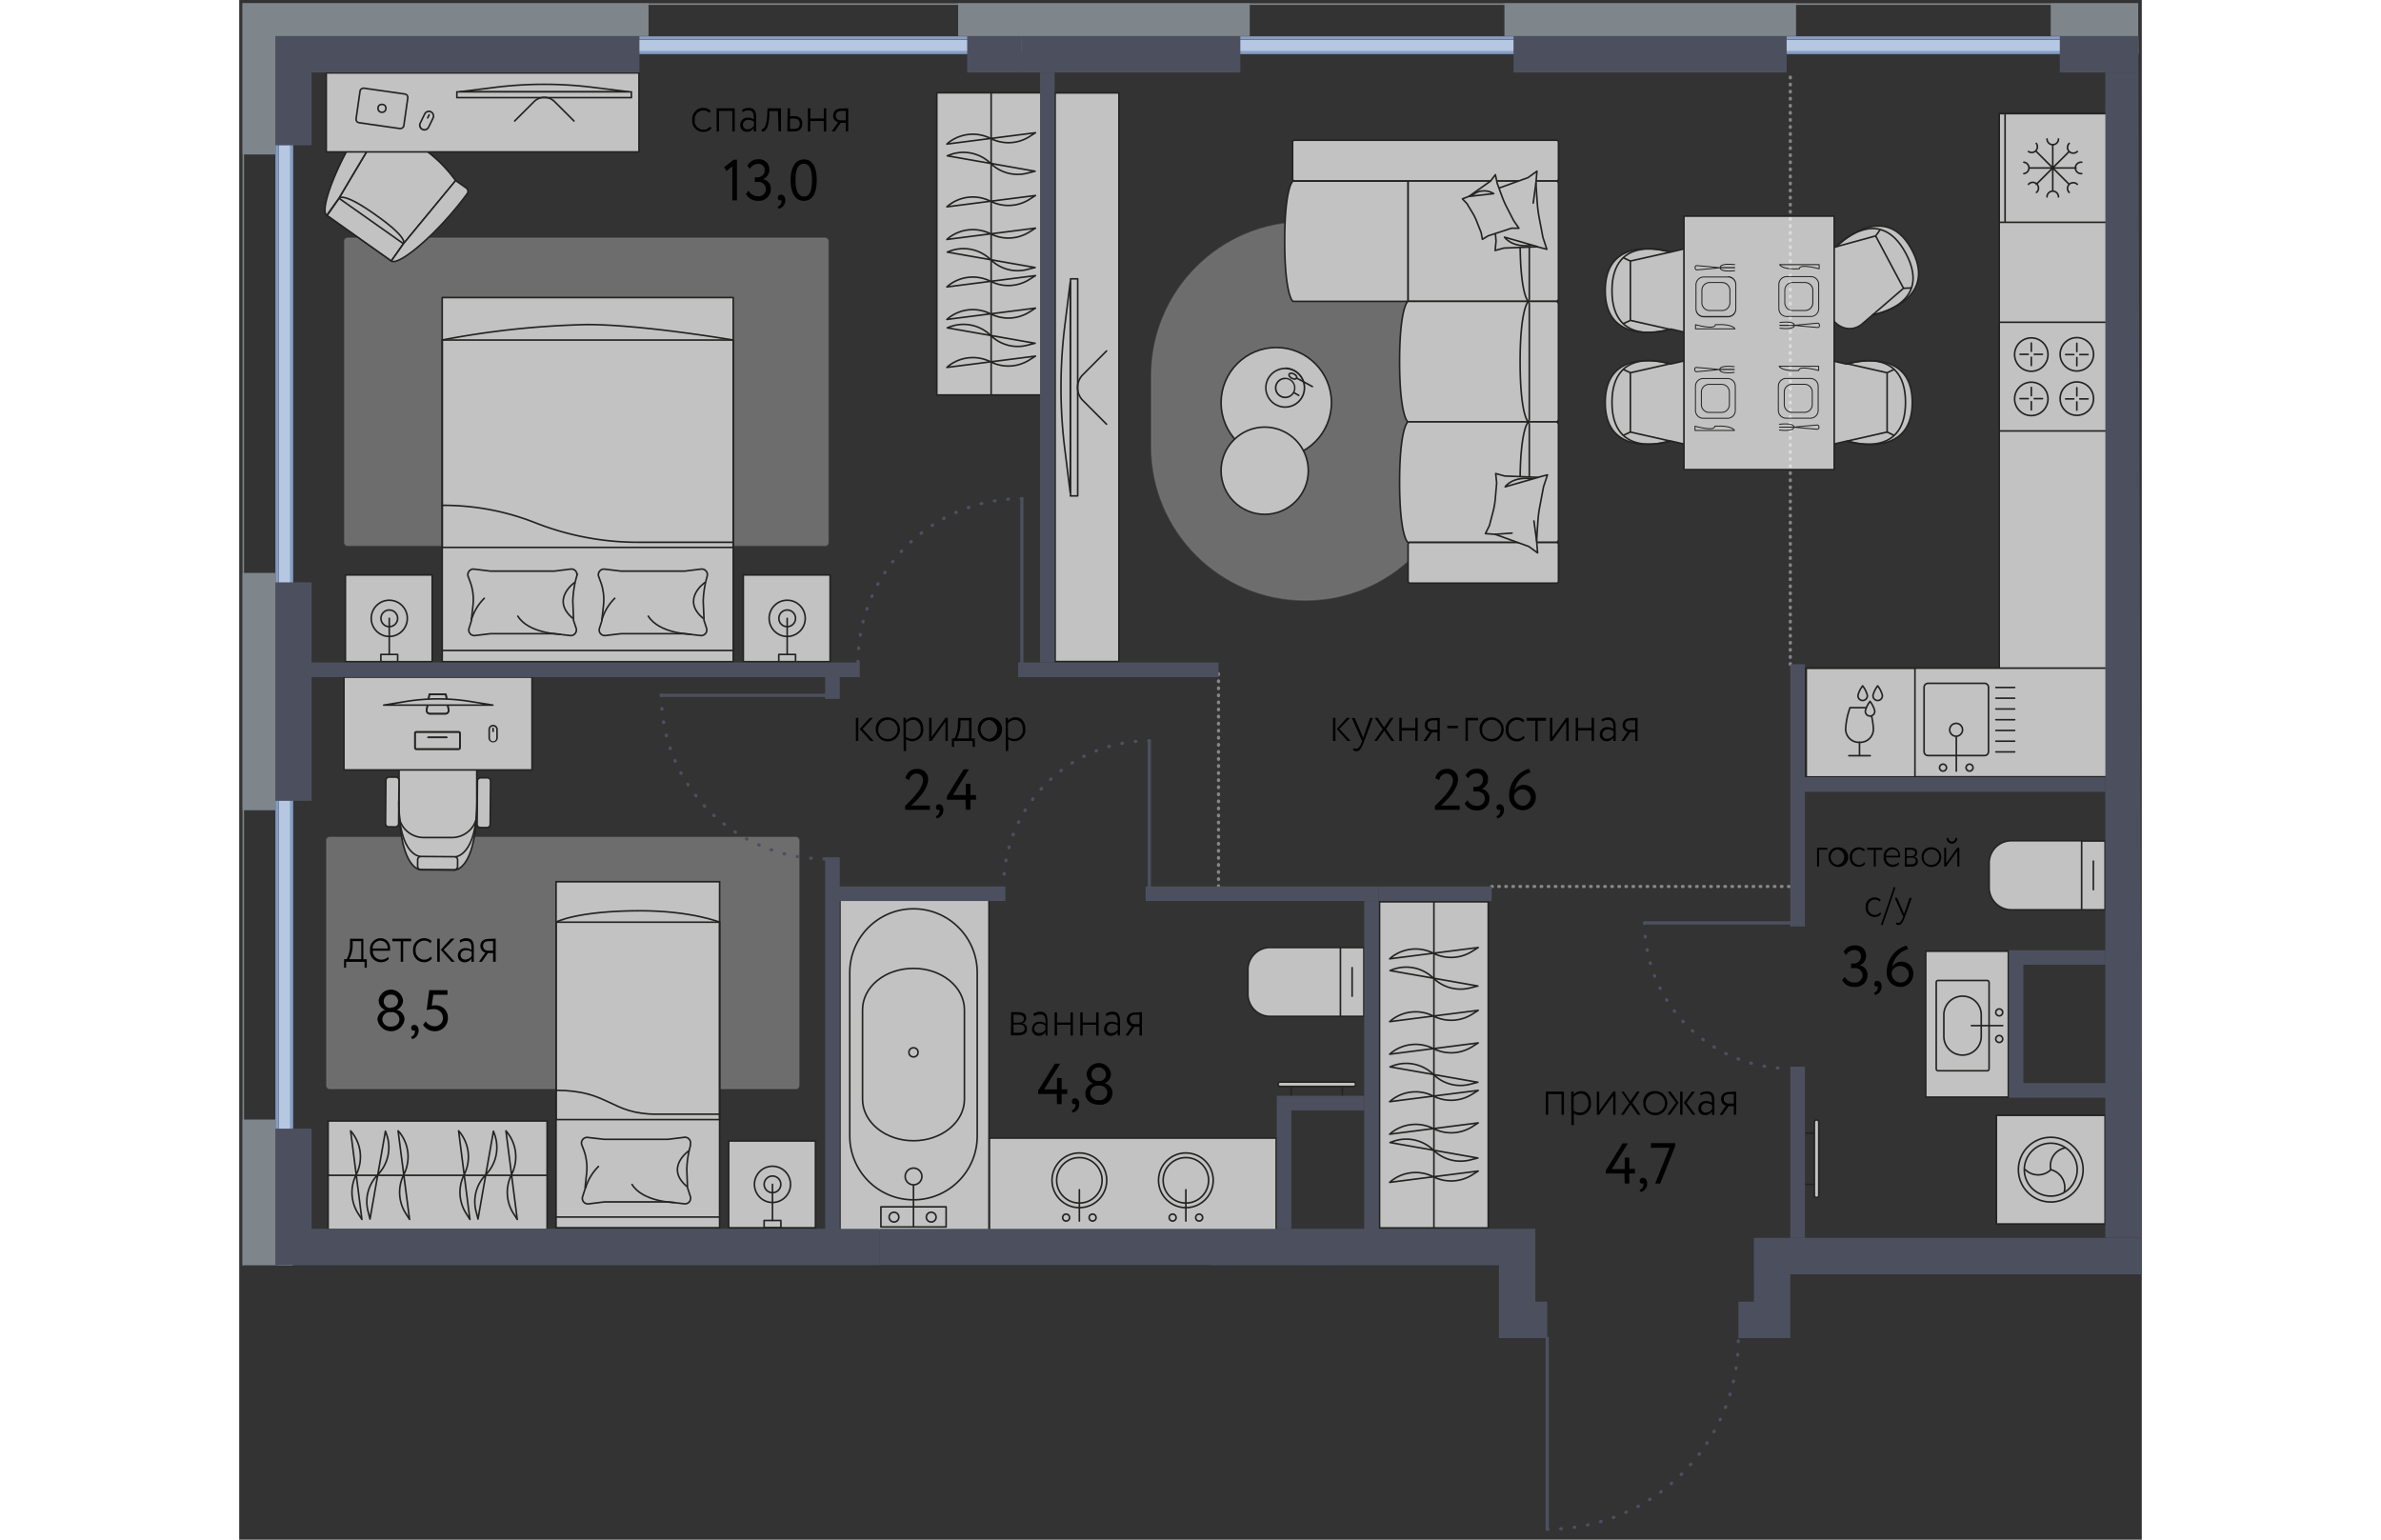 <svg version="1.1" xmlns="http://www.w3.org/2000/svg" xmlns:xlink="http://www.w3.org/1999/xlink" viewBox="0 0 296.161 239.673" width="883" height="571"><rect x="0" y="0" width="296.161" height="239.673" fill="#333333" stroke="none"/><path fill="none" d="m201.76 208.294 1.07 30.147 14.44 1.232 16.563-17.249 1.438-14.13h6.18v-9.93h54.71L295.599.514 0 0v196.954l196.09.05v11.29h5.67z"></path><path fill="none" d="M283.4 11.284v-2.84h-42.52v2.84h-42.52v-2.84h-42.52l-.1 2.84h-42.42v-2.84H62.3v2.84H11.27v11.34H8.44v68.03h2.83v34.01H8.44v51.03h2.83v15.59h150.24v-20.7h15.88v20.7h24.37v11.34h1.85v2.83h29.76v-2.83h2.41v-9.93h54.71v-21.82h-15.03v-22.96h15.03V11.284h-7.09z"></path><clipPath id="a"><path fill="none" d="m201.76 208.294 1.07 30.147 14.44 1.232 16.563-17.249 1.438-14.13h6.18v-9.93h54.71L295.599.514 0 0v196.954l196.09.05v11.29h5.67z"></path></clipPath><g data-name="Layer 1" clip-path="url(#a)"><path fill="none" stroke="#878787" stroke-dasharray="0 0 0 0 0 0 .1 1" stroke-linecap="round" stroke-linejoin="round" stroke-width=".5" d="M194.96 137.994h46.49m-89.01 0v-33.73m89.01-.85v-92.13" data-name="зоны"></path><g data-name="мебель" opacity=".7"><g data-name="ковры" fill="#fff" stroke="#9d9d9c" stroke-miterlimit="10" stroke-width=".25"><rect x="16.401" y="37.064" width="75.28" height="47.85" rx=".46" ry=".46" opacity=".4"></rect><rect x="13.611" y="130.344" width="73.52" height="39.12" rx=".46" ry=".46" opacity=".4"></rect><path d="M189.86 58.514v10.98c0 13.216-10.713 23.93-23.93 23.93-13.215 0-23.93-10.714-23.93-23.93v-10.98c0-13.216 10.715-23.93 23.93-23.93 13.217 0 23.93 10.714 23.93 23.93ZM48.5 265.484h-9.6c-11.559 0-20.93-9.37-20.93-20.93s9.371-20.93 20.93-20.93h9.6c11.56 0 20.93 9.37 20.93 20.93s-9.37 20.93-20.93 20.93Z" opacity=".4"></path></g><g data-name="мебель-2"><path fill="#fff" stroke="#1d1d1b" stroke-linejoin="round" stroke-width=".25" d="M127.01 14.464h9.93v88.52h-9.93z"></path><path d="M128.52 69.964a77.9 77.9 0 0 1 0-19.3l.85-6.82v32.94l-.85-6.82Z" fill="#fff" stroke="#1d1d1b" stroke-miterlimit="10" stroke-width=".25"></path><path d="M129.37 77.194h1.15v-33.79h-1.11v33.79h-.04Z" fill="#fff" stroke="#1d1d1b" stroke-linejoin="round" stroke-width=".25"></path><path d="m135.01 66.034-3.69-3.7a2.84 2.84 0 0 1 0-4l3.69-3.7" fill="none" stroke="#1d1d1b" stroke-linecap="round" stroke-miterlimit="10" stroke-width=".25"></path><circle cx="161.431" cy="62.684" r="8.59" fill="#fff" stroke="#1d1d1b" stroke-miterlimit="10" stroke-width=".25"></circle><circle cx="159.631" cy="73.274" r="6.79" fill="#fff" stroke="#1d1d1b" stroke-miterlimit="10" stroke-width=".25"></circle><path d="M162.82 57.484a2.88 2.88 0 1 1-2.89 2.88 2.89 2.89 0 0 1 2.89-2.88m0-.25a3.13 3.13 0 1 0 3.13 3.13 3.14 3.14 0 0 0-3.13-3.17v.04Z" fill="#1d1d1b"></path><path d="M162.82 59.014a1.36 1.36 0 1 1-.66 2.54 1.32 1.32 0 0 1-.64-.82 1.34 1.34 0 0 1 .11-1c.24-.432.696-.7 1.19-.7m0-.25a1.61 1.61 0 0 0-1.41.83 1.59 1.59 0 0 0 .63 2.17c.234.137.5.21.77.21a1.6 1.6 0 1 0 .01-3.2v-.01Z" fill="#1d1d1b"></path><path fill="none" stroke="#1d1d1b" stroke-linecap="round" stroke-miterlimit="10" stroke-width=".25" d="m164.19 61.134.74.41m-.34-2.7 2.46 1.33"></path><ellipse cx="164.02" cy="58.55" rx=".37" ry=".66" transform="rotate(-61.55 164.02 58.55)" fill="none" stroke="#1d1d1b" stroke-linecap="round" stroke-miterlimit="10" stroke-width=".25"></ellipse><path d="M181.96 46.914h-17.89c-.24 0-1.33-1.66-1.33-9.38s1.09-9.34 1.33-9.34h17.89v18.72Z" fill="#fff" stroke="#1d1d1b" stroke-miterlimit="10" stroke-width=".25"></path><path d="M204.93 28.194a.42.42 0 0 1 .43.42v17.88a.42.42 0 0 1-.43.42h-4.21a.3.3 0 0 1-.11-.07.41.41 0 0 1-.22.07h-18.43v-18.72h22.97Z" fill="#fff"></path><path d="M181.96 46.914h18.43a.43.43 0 0 0 .43-.42v-17.93a.43.43 0 0 0-.43-.42h-18.43v18.77Z" fill="none" stroke="#1d1d1b" stroke-miterlimit="10" stroke-width=".25"></path><path d="M199.39 37.534c0 7.72 1.09 9.38 1.33 9.38h4.21a.42.42 0 0 0 .43-.42v-17.93a.42.42 0 0 0-.43-.42h-4.21c-.2.05-1.33 1.66-1.33 9.39Z" fill="none" stroke="#1d1d1b" stroke-miterlimit="10" stroke-width=".25"></path><path d="M204.93 46.914a.42.42 0 0 1 .43.41v17.93a.42.42 0 0 1-.43.42h-4.21a.2.2 0 0 1-.11-.07.41.41 0 0 1-.22.07h-18.43c-.23 0-1.33-1.66-1.33-9.38s1.1-9.38 1.33-9.38h18.43a.41.41 0 0 1 .22.07.2.2 0 0 1 .11-.07h4.21Z" fill="#fff"></path><path d="M180.63 56.294c0 7.72 1.1 9.38 1.33 9.38h18.43a.43.43 0 0 0 .43-.42v-17.93a.42.42 0 0 0-.43-.41h-18.43c-.23 0-1.33 1.65-1.33 9.38Z" fill="none" stroke="#1d1d1b" stroke-miterlimit="10" stroke-width=".25"></path><path d="M199.39 56.294c0 7.72 1.09 9.38 1.33 9.38h4.21a.42.42 0 0 0 .43-.42v-17.93a.42.42 0 0 0-.43-.41h-4.21c-.2 0-1.33 1.65-1.33 9.38Z" fill="none" stroke="#1d1d1b" stroke-miterlimit="10" stroke-width=".25"></path><path d="M204.93 65.674a.42.42 0 0 1 .43.42v17.93a.42.42 0 0 1-.429.41h-4.21a.2.2 0 0 1-.11-.07.41.41 0 0 1-.22.07h-18.43c-.23 0-1.33-1.65-1.33-9.38s1.1-9.38 1.33-9.38h18.43a.41.41 0 0 1 .22.07.3.3 0 0 1 .11-.07h4.21Z" fill="#fff"></path><path d="M180.63 75.054c0 7.73 1.1 9.38 1.33 9.38h18.43a.42.42 0 0 0 .43-.41v-17.93a.43.43 0 0 0-.43-.42h-18.43c-.23 0-1.33 1.66-1.33 9.38Z" fill="none" stroke="#1d1d1b" stroke-miterlimit="10" stroke-width=".25"></path><path d="M199.39 75.054c0 7.73 1.09 9.38 1.33 9.38h4.21a.42.42 0 0 0 .43-.41v-17.93a.42.42 0 0 0-.43-.42h-4.21c-.2 0-1.33 1.66-1.33 9.38Z" fill="none" stroke="#1d1d1b" stroke-miterlimit="10" stroke-width=".25"></path><rect x="181.951" y="84.444" width="23.41" height="6.33" rx=".28" ry=".28" fill="#fff" stroke="#1d1d1b" stroke-miterlimit="10" stroke-width=".25"></rect><rect x="163.971" y="21.824" width="41.39" height="6.33" rx=".28" ry=".28" fill="#fff" stroke="#1d1d1b" stroke-miterlimit="10" stroke-width=".25"></rect><path d="m193.89 29.644 1.5-.11 5.24-1.89 1.38-1-.16 1.89.21 3.07c.052.759.15 1.513.29 2.26l.59 3.09.61 1.85-1.49-.39h0l-5.2.2h0l-1.36.38.14-1.47-.21-2.5a11.87 11.87 0 0 0-.31-1.8l-.6-2.33-.63-1.25v0Z" fill="#fff" stroke="#1d1d1b" stroke-linecap="round" stroke-linejoin="round" stroke-width=".25"></path><path d="m202.06 38.384-5.1-1.47s1.1 1.73 4.38 1.26" fill="#fff" stroke="#1d1d1b" stroke-linecap="round" stroke-linejoin="round" stroke-width=".25"></path><path fill="none" stroke="#1d1d1b" stroke-linecap="round" stroke-linejoin="round" stroke-width=".25" d="m201.85 28.504-.42 3.11"></path><path d="m193.99 83.064 1.5.11 5.24 1.89 1.38 1-.15-1.88.2-3.07c.052-.758.149-1.513.29-2.26l.59-3.1.61-1.84-1.49.39h0l-5.2-.21h0l-1.37-.38.15 1.47-.22 2.5a12.072 12.072 0 0 1-.3 1.8l-.61 2.33-.62 1.25v0Z" fill="#fff" stroke="#1d1d1b" stroke-linecap="round" stroke-linejoin="round" stroke-width=".25"></path><path fill="none" stroke="#1d1d1b" stroke-linecap="round" stroke-linejoin="round" stroke-width=".25" d="m198.13 82.984-2.64.19"></path><path d="m202.16 74.324-5.1 1.46s1.1-1.72 4.38-1.25" fill="#fff" stroke="#1d1d1b" stroke-linecap="round" stroke-linejoin="round" stroke-width=".25"></path><path fill="none" stroke="#1d1d1b" stroke-linecap="round" stroke-linejoin="round" stroke-width=".25" d="m201.96 84.204-.42-3.11"></path><path d="m190.41 30.954 1-.38 3.37-2.38.76-1 .29 1.37.79 2.14c.202.53.432 1.047.69 1.55l1.07 2.08.82 1.19h-1.14l-3.65 1.19h0l-.89.54-.2-1.06-.69-1.74a8.061 8.061 0 0 0-.59-1.22l-.92-1.53-.71-.75v0Z" fill="#fff" stroke="#1d1d1b" stroke-linecap="round" stroke-linejoin="round" stroke-width=".25"></path><path d="m191.45 30.574 3.83-.43a2.84 2.84 0 0 0-3.51.4" fill="#fff" stroke="#1d1d1b" stroke-linecap="round" stroke-linejoin="round" stroke-width=".25"></path><path d="m15.52 30.894-1.87 2.65 10 7.08 1.87-2.66 8.16-9.85a22 22 0 0 0-11.66-8.21s-6.5 10.98-6.5 10.99Z" fill="#fff" stroke="#000" stroke-miterlimit="10" stroke-width=".15"></path><path d="M33.71 28.114a22 22 0 0 0-11.66-8.21l-6.53 10.95 10.07 7.1 8.12-9.84Z" fill="none" stroke="#1d1d1b" stroke-miterlimit="10" stroke-width=".25"></path><path d="M21.24 33.454c4.77 3.36 4.47 4.3 4.31 4.51l-1.87 2.66-10-7.08 1.84-2.65c.15-.22 1-.8 5.72 2.56Z" fill="none" stroke="#1d1d1b" stroke-linejoin="round" stroke-width=".25"></path><path d="M13.62 33.524c-1.16-.82 1.54-8.16 5.89-14.63a.64.64 0 0 1 .89-.16l1.64 1.16-6.52 10.96-1.9 2.67Zm10.06 7.1c1.17.82 7.18-4.2 11.81-10.47a.64.64 0 0 0-.15-.89l-1.65-1.16-8.12 9.84-1.89 2.68Z" fill="#fff" stroke="#1d1d1b" stroke-miterlimit="10" stroke-width=".25"></path><path fill="#fff" stroke="#1d1d1b" stroke-linejoin="round" stroke-width=".25" d="M13.55 11.354h48.68v12.29H13.55z"></path><path d="M39.71 13.614a61.85 61.85 0 0 1 15.5 0l5.48.68H34.23l5.48-.68Z" fill="#fff" stroke="#1d1d1b" stroke-miterlimit="10" stroke-width=".25"></path><path d="M33.88 14.294v.9h27.17v-.9H33.88Z" fill="#fff" stroke="#1d1d1b" stroke-linejoin="round" stroke-width=".25"></path><path d="m42.88 18.834 3-3a2.27 2.27 0 0 1 3.23 0l3 3" fill="none" stroke="#1d1d1b" stroke-linecap="round" stroke-miterlimit="10" stroke-width=".25"></path><path fill="#fff" stroke="#1d1d1b" stroke-linejoin="round" stroke-width=".25" d="M13.64 197.004h54.59v8.6H13.64z"></path><path d="M33.42 198.464a61.85 61.85 0 0 1 15.5 0l5.48.68H27.94l5.48-.68Z" fill="#fff" stroke="#1d1d1b" stroke-miterlimit="10" stroke-width=".25"></path><path d="M27.58 199.194v.89h27.17v-.89H27.58Z" fill="#fff" stroke="#1d1d1b" stroke-linejoin="round" stroke-width=".25"></path><path d="m36.58 203.684 3-3a2.27 2.27 0 0 1 3.23 0l3 3" fill="none" stroke="#1d1d1b" stroke-linecap="round" stroke-miterlimit="10" stroke-width=".25"></path><path fill="#fff" stroke="#1d1d1b" stroke-miterlimit="10" stroke-width=".25" d="M49.32 137.254h25.46v53.86H49.32z"></path><path fill="none" stroke="#1d1d1b" stroke-miterlimit="10" stroke-width=".25" d="M49.32 143.554h25.46v30.73H49.32z"></path><path d="m54.44 187.394 2.44-.3h9.92l2.43.29a.88.88 0 0 0 1-1.12l-.4-1.24a.74.74 0 0 1-.05-.25l-.11-2.71a15.25 15.25 0 0 1 .57-3.73v-.22a.88.88 0 0 0-1-1.07l-2.51.31h-9.92l-2.51-.29a.88.88 0 0 0-1 1.07l.32.84a8.06 8.06 0 0 1 .46 3.64c-.11 1.06-.23 2.17-.23 2.17.011.087.011.174 0 .26l-.4 1.24a.87.87 0 0 0 .99 1.11Z" fill="#fff" stroke="#1d1d1b" stroke-miterlimit="10" stroke-width=".25"></path><path d="M67.73 187.194s-4.89-.08-6.58-2.81" fill="none" stroke="#1d1d1b" stroke-linecap="round" stroke-miterlimit="10" stroke-width=".25"></path><path d="M70.02 179.114s-3.88 2.65-.28 5.63" fill="none" stroke="#1d1d1b" stroke-miterlimit="10" stroke-width=".25"></path><path d="M53.92 184.914a7.9 7.9 0 0 1 2-3.33" fill="none" stroke="#1d1d1b" stroke-linecap="round" stroke-miterlimit="10" stroke-width=".25"></path><path d="M49.28 169.724c8.44 0 8.44 3.72 15.72 3.72h9.79m0 16.01H49.32m25.47-45.9s-4.33-1.77-12.36-1.78c-9.89 0-13.15 1.78-13.15 1.78" fill="none" stroke="#1d1d1b" stroke-miterlimit="10" stroke-width=".25"></path><path fill="#fff" stroke="#1d1d1b" stroke-linejoin="round" stroke-width=".25" d="M76.19 177.614H89.7v13.51H76.19z"></path><ellipse cx="83.011" cy="184.364" rx="2.81" ry="2.82" fill="none" stroke="#1d1d1b" stroke-miterlimit="10" stroke-width=".25"></ellipse><circle cx="83.011" cy="184.364" r="1.3" fill="none" stroke="#1d1d1b" stroke-miterlimit="10" stroke-width=".25"></circle><path fill="none" stroke="#1d1d1b" stroke-linecap="round" stroke-linejoin="round" stroke-width=".25" d="M83.01 189.984v-5.62"></path><path fill="none" stroke="#1d1d1b" stroke-linejoin="round" stroke-width=".25" d="M81.71 189.984h2.61v1.13h-2.61z"></path><path fill="#fff" stroke="#1d1d1b" stroke-linejoin="round" stroke-width=".25" d="M31.6 46.314h45.3v56.69H31.6z"></path><path fill="none" stroke="#1d1d1b" stroke-miterlimit="10" stroke-width=".25" d="M31.6 52.934h45.3v32.28H31.6z"></path><path d="m36.68 98.934 2.43-.29h9.91l2.43.28a.88.88 0 0 0 1-1.12l-.41-1.23a1.17 1.17 0 0 1 0-.26l-.11-2.71a15.73 15.73 0 0 1 .56-3.73l.06-.21a.87.87 0 0 0-1-1.07l-2.51.31h-9.91l-2.51-.3a.87.87 0 0 0-1 1.08l.31.83a8 8 0 0 1 .47 3.65c-.12 1.06-.24 2.17-.24 2.17a.73.73 0 0 1 0 .25l-.39 1.24a.87.87 0 0 0 .91 1.11Z" fill="#fff" stroke="#1d1d1b" stroke-miterlimit="10" stroke-width=".25"></path><path d="M49.95 98.724s-4.88-.09-6.58-2.81" fill="none" stroke="#1d1d1b" stroke-linecap="round" stroke-miterlimit="10" stroke-width=".25"></path><path d="M52.24 90.654s-3.87 2.65-.28 5.63" fill="none" stroke="#1d1d1b" stroke-miterlimit="10" stroke-width=".25"></path><path d="M36.15 96.464a7.84 7.84 0 0 1 2-3.33" fill="none" stroke="#1d1d1b" stroke-linecap="round" stroke-miterlimit="10" stroke-width=".25"></path><path d="m56.98 98.934 2.43-.29h9.91l2.43.28a.88.88 0 0 0 1-1.12l-.4-1.23a.78.78 0 0 1 0-.26l-.12-2.71a15.25 15.25 0 0 1 .57-3.73l.05-.21a.87.87 0 0 0-1-1.07l-2.51.31h-9.91l-2.5-.3a.88.88 0 0 0-1 1.08l.31.83a8 8 0 0 1 .47 3.65c-.11 1.06-.24 2.17-.24 2.17a.72.72 0 0 1 0 .25l-.4 1.24a.87.87 0 0 0 .91 1.11Z" fill="#fff" stroke="#1d1d1b" stroke-miterlimit="10" stroke-width=".25"></path><path d="M70.25 98.724s-4.88-.09-6.57-2.81" fill="none" stroke="#1d1d1b" stroke-linecap="round" stroke-miterlimit="10" stroke-width=".25"></path><path d="M72.52 90.654s-3.87 2.65-.27 5.63" fill="none" stroke="#1d1d1b" stroke-miterlimit="10" stroke-width=".25"></path><path d="M56.46 96.464a7.77 7.77 0 0 1 2-3.33" fill="none" stroke="#1d1d1b" stroke-linecap="round" stroke-miterlimit="10" stroke-width=".25"></path><path d="M31.52 78.664a38.94 38.94 0 0 1 14.66 2.75 43.64 43.64 0 0 0 16.16 3h14.53m.03 16.84H31.6m45.3-48.32s-14-2.39-22.65-2.41a134.87 134.87 0 0 0-22.7 2.41" fill="none" stroke="#1d1d1b" stroke-miterlimit="10" stroke-width=".25"></path><path fill="#fff" stroke="#1d1d1b" stroke-linejoin="round" stroke-width=".25" d="M16.53 89.494h13.51v13.51H16.53z"></path><ellipse cx="23.361" cy="96.254" rx="2.81" ry="2.82" fill="none" stroke="#1d1d1b" stroke-miterlimit="10" stroke-width=".25"></ellipse><circle cx="23.361" cy="96.254" r="1.3" fill="none" stroke="#1d1d1b" stroke-miterlimit="10" stroke-width=".25"></circle><path fill="none" stroke="#1d1d1b" stroke-linecap="round" stroke-linejoin="round" stroke-width=".25" d="M23.36 101.874v-5.62"></path><path fill="none" stroke="#1d1d1b" stroke-linejoin="round" stroke-width=".25" d="M22.05 101.874h2.61v1.13h-2.61z"></path><path fill="#fff" stroke="#1d1d1b" stroke-linejoin="round" stroke-width=".25" d="M78.47 89.494h13.51v13.51H78.47z"></path><ellipse cx="85.301" cy="96.254" rx="2.81" ry="2.82" fill="none" stroke="#1d1d1b" stroke-miterlimit="10" stroke-width=".25"></ellipse><circle cx="85.301" cy="96.254" r="1.3" fill="none" stroke="#1d1d1b" stroke-miterlimit="10" stroke-width=".25"></circle><path fill="none" stroke="#1d1d1b" stroke-linecap="round" stroke-linejoin="round" stroke-width=".25" d="M85.3 101.874v-5.62"></path><path fill="none" stroke="#1d1d1b" stroke-linejoin="round" stroke-width=".25" d="M83.99 101.874h2.61v1.13h-2.61z"></path><path d="M63.28 256.844v-34.84c0-.12-.42-.45-1.81-.76-.35-.07-.76-.15-1.24-.21a45.997 45.997 0 0 0-6.44-.36h0c-1.89-.02-3.779.068-5.66.26a15.08 15.08 0 0 0-2.88.54l-.38.14a1.81 1.81 0 0 1-.59.17l-1-.31a15.06 15.06 0 0 0-2.89-.54c-1.88-.193-3.77-.28-5.66-.26h0a45.85 45.85 0 0 0-6.43.36c-.48.06-.89.14-1.24.21-1.39.31-1.81.64-1.81.76v34.84" fill="none" stroke="#1d1d1b" stroke-dasharray="0 0 0 0 0 0 .5 1.5" stroke-linecap="round" stroke-linejoin="round" stroke-width=".25"></path><circle cx="35.101" cy="241.234" r="8.59" fill="#fff" stroke="#1d1d1b" stroke-miterlimit="10" stroke-width=".25"></circle><circle cx="45.691" cy="239.434" r="6.79" fill="#fff" stroke="#1d1d1b" stroke-miterlimit="10" stroke-width=".25"></circle><path d="M32.78 239.734a2.88 2.88 0 1 1 0 5.76 2.88 2.88 0 0 1 0-5.76m0-.25a3.13 3.13 0 1 0 0 6.26 3.13 3.13 0 0 0 0-6.26Z" fill="#1d1d1b"></path><path d="m224.87 56.194-2 .46s-10.22-3.11-10.23 6 10.23 6 10.23 6l2 .46a3 3 0 0 0 2.68-.71 3.59 3.59 0 0 0 1.07-2.67v-6.22a3.56 3.56 0 0 0-1.07-2.67 3 3 0 0 0-2.68-.65Z" fill="#fff" stroke="#1d1d1b" stroke-miterlimit="10" stroke-width=".25"></path><path fill="none" stroke="#1d1d1b" stroke-miterlimit="10" stroke-width=".25" d="m216.55 58.024-1.1-.52m7.24 11.13s-9 3.09-9-6 9-6 9-6"></path><path fill="none" stroke="#1d1d1b" stroke-miterlimit="10" stroke-width=".25" d="m222.83 68.674-6.28-1.42v-9.23l6.28-1.42m-6.28 10.65-1.1.52"></path><path d="m248.19 69.134 2-.46s10.22 3.12 10.24-6-10.24-6-10.24-6l-2-.46a3 3 0 0 0-2.68.72 3.56 3.56 0 0 0-1.07 2.67v6.22a3.59 3.59 0 0 0 1.07 2.67 3 3 0 0 0 2.68.64Z" fill="#fff" stroke="#1d1d1b" stroke-miterlimit="10" stroke-width=".25"></path><path fill="none" stroke="#1d1d1b" stroke-miterlimit="10" stroke-width=".25" d="m256.52 67.254 1.09.52m-7.23-11.13s9-3.09 9 6-9 6-9 6"></path><path fill="none" stroke="#1d1d1b" stroke-miterlimit="10" stroke-width=".25" d="m250.23 56.604 6.29 1.42v9.23l-6.29 1.42m6.29-10.65 1.09-.52"></path><path d="m224.87 38.754-2 .47s-10.22-3.12-10.23 6 10.23 6 10.23 6l2 .46a3 3 0 0 0 2.68-.72 3.57 3.57 0 0 0 1.07-2.67v-6.1a3.57 3.57 0 0 0-1.1-2.72 3 3 0 0 0-2.65-.72Z" fill="#fff" stroke="#1d1d1b" stroke-miterlimit="10" stroke-width=".25"></path><path fill="none" stroke="#1d1d1b" stroke-miterlimit="10" stroke-width=".25" d="m216.55 40.634-1.1-.51m7.24 11.13s-9 3.09-9-6 9-6 9-6"></path><path fill="none" stroke="#1d1d1b" stroke-miterlimit="10" stroke-width=".25" d="m222.83 51.294-6.28-1.42v-9.24l6.28-1.41m-6.28 10.65-1.1.51"></path><path d="m252.6 50.454 1.59-1.37s10.48-2 6.2-10.14-11.87-.52-11.87-.52l-2 .55a3 3 0 0 0-2 1.89 3.61 3.61 0 0 0 .31 2.86l1.46 2.75 1.41 2.72a3.57 3.57 0 0 0 2.2 1.86 3 3 0 0 0 2.7-.6Z" fill="#fff" stroke="#1d1d1b" stroke-miterlimit="10" stroke-width=".25"></path><path fill="none" stroke="#1d1d1b" stroke-miterlimit="10" stroke-width=".25" d="m259.07 44.874 1.2-.05m-11.61-6.43s6.49-7 10.78 1.06c4.29 8.06-5.14 9.52-5.14 9.52"></path><path fill="none" stroke="#1d1d1b" stroke-miterlimit="10" stroke-width=".25" d="m248.52 38.424 6.21-1.7 4.34 8.15-4.88 4.21m.54-12.36.72-.97"></path><path fill="#fff" stroke="#1d1d1b" stroke-linejoin="round" stroke-width=".25" d="M224.89 33.634h23.39v39.47h-23.39z"></path><path d="M28.25 135.404s-3.37 0-3.37-10.65v-5.21a.82.82 0 0 1 .82-.81l10.46.08a.83.83 0 0 1 .82.83v5.2c0 10.73-3.47 10.59-3.47 10.59l-5.26-.03Z" fill="#fff" stroke="#1d1d1b" stroke-miterlimit="10" stroke-width=".25"></path><rect x="29.864" y="131.252" width="2.04" height="6.22" rx=".48" ry=".48" transform="rotate(-89.56 30.884 134.362)" fill="none" stroke="#1d1d1b" stroke-miterlimit="10" stroke-width=".25"></rect><path d="M37.05 126.494a3.94 3.94 0 0 1-3.998 3.88H28.72a3.92 3.92 0 0 1-3.92-3.92v-.01" fill="none" stroke="#1d1d1b" stroke-miterlimit="10" stroke-width=".25"></path><rect x="34.201" y="123.931" width="7.75" height="2.04" rx=".48" ry=".48" transform="rotate(-89.56 38.076 124.95)" fill="#fff" stroke="#1d1d1b" stroke-miterlimit="10" stroke-width=".25"></rect><rect x="19.95" y="123.82" width="7.75" height="2.04" rx=".48" ry=".48" transform="rotate(-89.56 23.825 124.84)" fill="#fff" stroke="#1d1d1b" stroke-miterlimit="10" stroke-width=".25"></rect><path d="M28.23 133.324s-3.4 0-3.4-8.57m8.79 8.62s3.4-.05 3.4-8.62" fill="none" stroke="#1d1d1b" stroke-miterlimit="10" stroke-width=".25"></path><path fill="#fff" stroke="#1d1d1b" stroke-linejoin="round" stroke-width=".25" d="M16.3 105.404h29.28v14.45H16.3z"></path><path d="M34.15 116.614h-6.58a.21.21 0 0 1-.21-.22v-2.28a.18.18 0 0 1 .17-.17h6.66a.18.18 0 0 1 .17.17v2.28a.21.21 0 0 1-.21.22Z" fill="#fff"></path><path d="M34.15 116.614h-6.58a.21.21 0 0 1-.21-.22v-2.28a.18.18 0 0 1 .17-.17h6.66a.18.18 0 0 1 .17.17v2.28a.21.21 0 0 1-.21.22Z" fill="#fff" stroke="#1d1d1b" stroke-miterlimit="10" stroke-width=".25"></path><path fill="none" stroke="#1d1d1b" stroke-linecap="round" stroke-miterlimit="10" stroke-width=".25" d="M29.38 114.784h2.94"></path><path d="M34.15 116.614h-6.58a.21.21 0 0 1-.21-.22v-2.28a.18.18 0 0 1 .17-.17h6.66a.18.18 0 0 1 .17.17v2.28a.21.21 0 0 1-.21.22Zm-4.77-1.83h2.94" fill="none" stroke="#1d1d1b" stroke-miterlimit="10" stroke-width=".25"></path><path d="M39.52 115.514a.61.61 0 0 1-.61-.6v-1.35a.61.61 0 1 1 1.22 0v1.35a.6.6 0 0 1-.61.6Z" fill="#fff"></path><path d="M39.52 113.074c.271 0 .49.22.49.49v1.35a.49.49 0 0 1-.49.48.48.48 0 0 1-.48-.48v-1.35a.48.48 0 0 1 .48-.49m0-.25a.74.74 0 0 0-.73.74v1.35a.74.74 0 0 0 1.47 0v-1.35a.74.74 0 0 0-.74-.74Z" fill="#1d1d1b"></path><path fill="none" stroke="#1d1d1b" stroke-linecap="round" stroke-miterlimit="10" stroke-width=".25" d="M39.52 113.384v.46"></path><path d="M32.04 111.104h-2.3a.52.52 0 0 1-.57-.55l.44-2.47h2.56l.43 2.47a.51.51 0 0 1-.56.55Z" fill="#fff"></path><path d="M32.04 111.104h-2.3a.52.52 0 0 1-.57-.55l.44-2.47h2.56l.43 2.47a.51.51 0 0 1-.56.55Z" fill="#fff" stroke="#1d1d1b" stroke-linejoin="round" stroke-width=".25"></path><path d="M32.04 111.104h-2.3a.52.52 0 0 1-.57-.55l.44-2.47h2.56l.43 2.47a.51.51 0 0 1-.56.55Z" fill="none" stroke="#1d1d1b" stroke-linejoin="round" stroke-width=".25"></path><path d="M25.96 109.194a31.46 31.46 0 0 1 10 0l3.53.57h-17l3.47-.57Z" fill="#fff" stroke="#1d1d1b" stroke-linecap="round" stroke-linejoin="round" stroke-width=".25"></path><path fill="#fff" stroke="#1d1d1b" stroke-miterlimit="10" stroke-width=".25" d="M13.84 174.494h34.09v16.92H13.84z"></path><path fill="none" stroke="#1d1d1b" stroke-miterlimit="10" stroke-width=".25" d="M47.93 182.954H13.84"></path><path d="m34.15 176.034 1.76 13.79-.63-1a6.14 6.14 0 0 1-.25-6 6.14 6.14 0 0 0-.64-6.51l-.24-.28Zm5.42.06-2.4 13.67-.3-1.19a6 6 0 0 1 1.52-5.72 6.08 6.08 0 0 0 1.32-6.39l-.14-.37Zm1.95-.06 1.76 13.79-.64-1a6.16 6.16 0 0 1-.24-6 6.12 6.12 0 0 0-.65-6.51l-.23-.28Zm-24.18 0 1.76 13.79-.64-1a6.16 6.16 0 0 1-.24-6 6.14 6.14 0 0 0-.64-6.51l-.24-.28Zm5.42.06-2.4 13.67-.3-1.19a6 6 0 0 1 1.52-5.72 6.1 6.1 0 0 0 1.32-6.39l-.14-.37Zm1.97-.06 1.79 13.79-.64-1a6.16 6.16 0 0 1-.25-6 6.1 6.1 0 0 0-.64-6.51l-.26-.28Z" fill="#fff" stroke="#1d1d1b" stroke-linejoin="round" stroke-width=".25"></path><path fill="#fff" stroke="#1d1d1b" stroke-miterlimit="10" stroke-width=".25" d="M108.59 14.444h16.92v47.04h-16.92z"></path><path fill="none" stroke="#1d1d1b" stroke-miterlimit="10" stroke-width=".25" d="M117.05 14.444v47.04"></path><path d="m110.22 51.034 13.67 2.4-1.19.3a6 6 0 0 1-5.73-1.53h0a6.07 6.07 0 0 0-6.39-1.31l-.36.14Zm-.06-1.31 13.79-1.76-1 .64a6.17 6.17 0 0 1-6 .25h0a6.11 6.11 0 0 0-6.52.64l-.27.23Zm0 7.47 13.79-1.76-1 .63a6.12 6.12 0 0 1-6 .25h0a6.16 6.16 0 0 0-6.52.64l-.27.24h0Zm0-12.53 13.79-1.76-1 .63a6.14 6.14 0 0 1-6 .25h0a6.13 6.13 0 0 0-6.52.64l-.27.24h0Zm.06-5.42 13.67 2.4-1.19.3a6 6 0 0 1-5.73-1.53h0a6.07 6.07 0 0 0-6.39-1.31l-.36.14Zm0-14.99 13.67 2.4-1.19.3a6.06 6.06 0 0 1-5.73-1.52h0a6.08 6.08 0 0 0-6.39-1.32l-.36.14h0Zm-.06-1.83 13.79-1.76-1 .64a6.14 6.14 0 0 1-6 .24h0a6.16 6.16 0 0 0-6.52.64l-.27.24Zm0 14.85 13.79-1.76-1 .63a6.14 6.14 0 0 1-6 .25h0a6.16 6.16 0 0 0-6.52.64l-.27.24h0Zm0-5.08 13.79-1.76-1 .64a6.17 6.17 0 0 1-6 .25h0a6.11 6.11 0 0 0-6.52.64l-.27.23Z" fill="#fff" stroke="#1d1d1b" stroke-linecap="round" stroke-linejoin="round" stroke-width=".25"></path><path fill="#fff" stroke="#1d1d1b" stroke-miterlimit="10" stroke-width=".25" d="M177.51 140.384h16.92v50.76h-16.92z"></path><path fill="none" stroke="#1d1d1b" stroke-miterlimit="10" stroke-width=".25" d="M185.97 140.394v50.76"></path><path d="m179.14 177.854 13.67 2.41-1.19.3a6.06 6.06 0 0 1-5.73-1.53h0a6.07 6.07 0 0 0-6.39-1.31l-.36.13Zm-.06-1.3 13.79-1.76-1 .64a6.16 6.16 0 0 1-6 .24h0a6.14 6.14 0 0 0-6.51.64l-.28.24Zm0 7.5 13.79-1.76-1 .63a6.16 6.16 0 0 1-6 .25h0a6.12 6.12 0 0 0-6.51.64l-.28.24Zm0-12.56 13.79-1.76-1 .63a6.16 6.16 0 0 1-6 .25h0a6.12 6.12 0 0 0-6.51.64l-.28.24Zm.06-5.42 13.67 2.4-1.19.3a6 6 0 0 1-5.73-1.53h0a6.07 6.07 0 0 0-6.39-1.31l-.36.14Zm0-14.99 13.67 2.4-1.19.3a6.06 6.06 0 0 1-5.73-1.52h0a6.08 6.08 0 0 0-6.39-1.32l-.36.14Zm-.06-1.83 13.79-1.76-1 .63a6.14 6.14 0 0 1-6 .25h0a6.14 6.14 0 0 0-6.51.64l-.28.24Zm0 14.85 13.79-1.76-1 .63a6.16 6.16 0 0 1-6 .25h0a6.12 6.12 0 0 0-6.51.64l-.28.24Zm0-5.07 13.79-1.76-1 .64a6.16 6.16 0 0 1-6 .24h0a6.14 6.14 0 0 0-6.51.64l-.28.24Z" fill="#fff" stroke="#1d1d1b" stroke-linecap="round" stroke-linejoin="round" stroke-width=".25"></path><rect x="226.691" y="58.914" width="6.2" height="6.2" rx="1.21" ry="1.21" fill="#fff"></rect><path d="M231.67 58.994c.63 0 1.14.51 1.14 1.14v3.76c0 .63-.51 1.14-1.14 1.14h-3.77a1.14 1.14 0 0 1-1.14-1.14v-3.76c0-.63.511-1.14 1.14-1.14h3.77m0-.15h-3.77a1.29 1.29 0 0 0-1.29 1.29v3.76c0 .713.578 1.29 1.29 1.29h3.77a1.29 1.29 0 0 0 1.29-1.29v-3.76a1.29 1.29 0 0 0-1.29-1.29Z" fill="#1d1d1b"></path><rect x="227.601" y="59.834" width="4.36" height="4.36" rx="1.21" ry="1.21" fill="#fff"></rect><path d="M230.75 59.904c.63 0 1.14.51 1.14 1.14v1.94c0 .63-.51 1.14-1.14 1.14h-1.93a1.14 1.14 0 0 1-1.14-1.14v-1.94c0-.63.511-1.14 1.14-1.14h1.93m0-.15h-1.93a1.29 1.29 0 0 0-1.29 1.29v1.94c0 .713.578 1.29 1.29 1.29h1.93a1.29 1.29 0 0 0 1.29-1.29v-1.94a1.29 1.29 0 0 0-1.29-1.29Z" fill="#1d1d1b"></path><path d="M226.61 67.004h6.15s-.31-.82-3.06-.66c0 .87-3.09 0-3.09 0v.66Zm6.1-9.93s-2.25-.29-2.25.45h2.25" fill="#fff" stroke="#1d1d1b" stroke-linecap="round" stroke-linejoin="round" stroke-width=".15"></path><path d="M232.71 57.974s-2.25.3-2.25-.45h2.25m-2.25 0s-3.32-.33-3.63-.33-.26.33-.26.33 0 .34.26.34 3.63-.34 3.63-.34Z" fill="#fff" stroke="#1d1d1b" stroke-linecap="round" stroke-linejoin="round" stroke-width=".15"></path><rect x="239.591" y="58.904" width="6.2" height="6.2" rx="1.21" ry="1.21" fill="#fff"></rect><path d="M244.57 58.984c.63 0 1.14.51 1.14 1.14v3.76c0 .63-.51 1.14-1.14 1.14h-3.77a1.15 1.15 0 0 1-1.14-1.14v-3.76a1.15 1.15 0 0 1 1.14-1.14h3.77m0-.15h-3.77a1.29 1.29 0 0 0-1.29 1.29v3.76c0 .713.578 1.29 1.29 1.29h3.77a1.29 1.29 0 0 0 1.29-1.29v-3.76a1.29 1.29 0 0 0-1.29-1.29Z" fill="#1d1d1b"></path><rect x="240.511" y="59.824" width="4.36" height="4.36" rx="1.21" ry="1.21" fill="#fff"></rect><path d="M243.66 59.894a1.14 1.14 0 0 1 1.13 1.14v1.94a1.14 1.14 0 0 1-1.13 1.14h-1.94a1.14 1.14 0 0 1-1.14-1.14v-1.94c0-.63.511-1.14 1.14-1.14h1.94m0-.15h-1.94a1.29 1.29 0 0 0-1.29 1.29v1.94c0 .713.578 1.29 1.29 1.29h1.94a1.28 1.28 0 0 0 1.28-1.28v-1.95a1.28 1.28 0 0 0-1.27-1.29h-.01Z" fill="#1d1d1b"></path><path d="M245.86 57.014h-6.15s.31.82 3.06.66c0-.87 3.09 0 3.09 0v-.66Zm-6.1 9.93s2.25.29 2.25-.45h-2.25m0-.45s2.25-.3 2.25.45h-2.25m2.25 0s3.33.33 3.63.33.27-.33.27-.33 0-.34-.27-.34-3.63.34-3.63.34Z" fill="#fff" stroke="#1d1d1b" stroke-linecap="round" stroke-linejoin="round" stroke-width=".15"></path><rect x="226.771" y="43.074" width="6.2" height="6.2" rx="1.21" ry="1.21" fill="#fff"></rect><path d="M231.75 43.194c.63 0 1.14.51 1.14 1.14v3.77a1.14 1.14 0 0 1-1.14 1.09h-3.77a1.14 1.14 0 0 1-1.14-1.14v-3.77a1.14 1.14 0 0 1 1.14-1.09h3.77m0-.15h-3.77a1.29 1.29 0 0 0-1.29 1.29v3.77c0 .713.578 1.29 1.29 1.29h3.77a1.29 1.29 0 0 0 1.29-1.29v-3.82a1.29 1.29 0 0 0-1.29-1.29v.05Z" fill="#1d1d1b"></path><rect x="227.681" y="43.984" width="4.36" height="4.36" rx="1.21" ry="1.21" fill="#fff"></rect><path d="M230.83 44.064a1.14 1.14 0 0 1 1.14 1.13v1.93c0 .63-.51 1.14-1.14 1.14h-1.93a1.14 1.14 0 0 1-1.14-1.14v-1.93c0-.63.511-1.14 1.14-1.14h1.93m0-.15h-1.93a1.29 1.29 0 0 0-1.29 1.29v1.93c0 .713.578 1.29 1.29 1.29h1.93a1.29 1.29 0 0 0 1.29-1.29v-1.93a1.29 1.29 0 0 0-1.29-1.29Z" fill="#1d1d1b"></path><path d="M226.69 51.194h6.15s-.31-.82-3.06-.65c0 .86-3.09 0-3.09 0v.65Zm6.1-10s-2.25-.3-2.25.45h2.25m0 .49s-2.25.29-2.25-.45h2.25m-2.27 0s-3.32-.34-3.63-.34-.26.34-.26.34 0 .33.26.33 3.63-.33 3.63-.33Z" fill="#fff" stroke="#1d1d1b" stroke-linecap="round" stroke-linejoin="round" stroke-width=".15"></path><rect x="239.671" y="43.064" width="6.2" height="6.2" rx="1.21" ry="1.21" fill="#fff"></rect><path d="M244.65 43.134c.63 0 1.14.51 1.14 1.14v3.77a1.14 1.14 0 0 1-1.14 1.15h-3.77a1.15 1.15 0 0 1-1.14-1.14v-3.78a1.15 1.15 0 0 1 1.14-1.14h3.77m0-.15h-3.77a1.29 1.29 0 0 0-1.29 1.29v3.77c0 .713.578 1.29 1.29 1.29h3.77a1.29 1.29 0 0 0 1.29-1.29v-3.77a1.29 1.29 0 0 0-1.29-1.29Z" fill="#1d1d1b"></path><rect x="240.591" y="43.974" width="4.36" height="4.36" rx="1.21" ry="1.21" fill="#fff"></rect><path d="M243.74 44.054a1.14 1.14 0 0 1 1.13 1.14v1.93a1.14 1.14 0 0 1-1.13 1.14h-1.94a1.14 1.14 0 0 1-1.14-1.14v-1.93c0-.63.511-1.14 1.14-1.14h1.94m0-.15h-1.94a1.29 1.29 0 0 0-1.28 1.29v1.93c0 .713.578 1.29 1.29 1.29h1.94a1.28 1.28 0 0 0 1.28-1.28v-1.94a1.28 1.28 0 0 0-1.27-1.29h-.02Z" fill="#1d1d1b"></path><path d="M245.94 41.194h-6.15s.31.82 3.06.65c0-.86 3.09 0 3.09 0v-.65Zm-6.1 9.9s2.25.3 2.25-.45h-2.25" fill="#fff" stroke="#1d1d1b" stroke-linecap="round" stroke-linejoin="round" stroke-width=".15"></path><path d="M239.84 50.194s2.25-.3 2.25.45h-2.25m2.25 0s3.33.34 3.63.34.27-.34.27-.34 0-.34-.27-.34-3.63.34-3.63.34Z" fill="#fff" stroke="#1d1d1b" stroke-linecap="round" stroke-linejoin="round" stroke-width=".15"></path><rect x="19.502" y="13.116" width="5.43" height="7.51" rx=".52" ry=".52" transform="rotate(-81.87 22.217 16.87)" fill="#fff" stroke="#1d1d1b" stroke-linejoin="round" stroke-width=".25"></rect><circle cx="22.221" cy="16.864" r=".62" fill="#fff" stroke="#1d1d1b" stroke-linejoin="round" stroke-width=".25"></circle><path d="M28.8 20.194a.72.72 0 0 1-.32-.08.73.73 0 0 1-.34-1l.69-1.41a.71.71 0 0 1 1-.33.71.71 0 0 1 .37.41c.071.18.071.38 0 .56l-.69 1.41a.72.72 0 0 1-.71.44Z" fill="#fff"></path><path d="M29.52 17.464a.66.66 0 0 1 .27.06.6.6 0 0 1 .27.8l-.68 1.41a.6.6 0 0 1-.54.34.66.66 0 0 1-.27-.06.61.61 0 0 1-.27-.81l.68-1.4a.6.6 0 0 1 .54-.34m0-.25a.83.83 0 0 0-.76.48l-.69 1.41a.85.85 0 1 0 1.53.74l.69-1.41a.86.86 0 0 0-.4-1.14.8.8 0 0 0-.37-.1v.02Z" fill="#1d1d1b"></path><path fill="none" stroke="#1d1d1b" stroke-linecap="round" stroke-miterlimit="10" stroke-width=".25" d="m29.57 17.874-.23.48"></path></g></g><g data-name="кухня" opacity=".7" stroke="#1d1d1b" stroke-width=".25"><path fill="#fff" stroke-miterlimit="10" d="M296.14 17.684h16.92v117.77h-16.92zm-22.17 0h16.92v103.24h-16.92z"></path><path fill="#fff" stroke-miterlimit="10" d="M243.76 104.004h47.17v16.92h-47.17z"></path><path fill="#fff" stroke-linejoin="round" d="M296.14 17.244h16.92v16.92h-16.92zm-22.17.44h16.92v16.92h-16.92z"></path><path fill="none" stroke-miterlimit="10" d="M274.88 17.684v16.91"></path><path fill="none" stroke-linecap="round" stroke-miterlimit="10" d="M282.3 29.754v-7.23m-3.62 3.62h7.24m-1.06 2.55-5.12-5.11m0 5.11 5.12-5.11m1.95 3.44a.89.89 0 1 1 0-1.77m-9.01 0a.89.89 0 0 1 0 1.77m5.39-5.39a.89.89 0 0 1-1.78 0m0 9.01a.89.89 0 0 1 1.78 0m-3.45-8.32a.89.89 0 0 1-1.22 1.26m6.34 6.37a.89.89 0 0 1 0-1.258v-.002a.91.91 0 0 1 1.26 0m-7.6 0a.89.89 0 1 1 1.25 1.26m6.35-6.37a.91.91 0 0 1-1.26 0 .89.89 0 0 1 0-1.258v-.002"></path><path fill="#fff" stroke-linecap="round" stroke-linejoin="round" d="M296.14 84.214h16.92v16.92h-16.92zm-52.21 19.81h16.92v16.92h-16.92z"></path><path d="M254.38 113.384a11.24 11.24 0 0 0-.68-3.23h-2.95a11.24 11.24 0 0 0-.68 3.23 2.05 2.05 0 0 0 2.11 2.17h.09a2.05 2.05 0 0 0 2.11-2.17v0Z" fill="none" stroke-linecap="round" stroke-linejoin="round"></path><path d="M253.14 110.614a.73.73 0 1 0 1.44 0 4 4 0 0 0-.72-1.43 4 4 0 0 0-.72 1.43v0Z" fill="#fff" stroke-linecap="round" stroke-linejoin="round"></path><path d="M254.33 108.194a.73.73 0 1 0 1.44 0 4 4 0 0 0-.72-1.43 4 4 0 0 0-.72 1.43v0Zm-2.34 0a.73.73 0 1 0 1.44 0 4 4 0 0 0-.72-1.43 4 4 0 0 0-.72 1.43v0Zm.23 7.37v2.07m1.67 0h-3.33" fill="none" stroke-linecap="round" stroke-linejoin="round"></path><path d="M265.76 119.504a.54.54 0 1 0-1.08-.02.54.54 0 0 0 1.08.02Zm4.13 0a.54.54 0 1 0-1.08-.02.54.54 0 0 0 1.08.02Zm-7.62-12.51a.62.62 0 0 1 .61-.62h8.81a.61.61 0 0 1 .61.62v10a.61.61 0 0 1-.61.62h-8.81a.62.62 0 0 1-.61-.62v-10Z" fill="#fff" stroke-miterlimit="10"></path><path d="M268.26 113.604a1 1 0 1 0-2 0 1 1 0 0 0 2 0Z" fill="#fff" stroke-miterlimit="10"></path><path fill="none" stroke-linecap="round" stroke-miterlimit="10" d="M273.45 117.044h2.92m-2.92-1.67h2.92m-2.92-1.67h2.92m-2.92-1.67h2.92m-2.92-1.67h2.92m-2.92-1.68h2.92m-2.92-1.67h2.92m-9.08 13.02v-5.3"></path><path fill="#fff" stroke-linejoin="round" d="M296.14 50.154h16.92v16.92h-16.92zm-22.17.01h16.92v16.92h-16.92z"></path><circle cx="286.051" cy="62.054" r="2.6" fill="none" stroke-miterlimit="10"></circle><circle cx="286.051" cy="55.154" r="2.6" fill="none" stroke-miterlimit="10"></circle><circle cx="278.961" cy="62.094" r="2.6" fill="none" stroke-miterlimit="10"></circle><circle cx="278.961" cy="55.194" r="2.6" fill="none" stroke-miterlimit="10"></circle><path fill="none" stroke-linecap="round" stroke-miterlimit="10" d="M278.96 55.614v1.28m0-3.49v1.28m-.47.47h-1.28m3.49 0h-1.28m6.63 7.41v1.28m0-3.49v1.28m-.47.46h-1.27m3.48 0h-1.28m-.46-6.44v1.28m0-3.49v1.28m-.47.47h-1.27m3.48 0h-1.28m-7.55 7.33v1.28m0-3.49v1.28m-.47.46h-1.28m3.49 0h-1.28"></path><path fill="#fff" stroke-miterlimit="10" d="M68.39 197.004h82.87v16.92H68.39z"></path><path fill="#fff" stroke-linejoin="round" d="M68.32 196.994h16.92v16.92H68.32z"></path><path fill="none" stroke-miterlimit="10" d="M68.32 213.004h16.92"></path><path fill="none" stroke-linecap="round" stroke-miterlimit="10" d="M80.4 205.584h-7.24m3.62 3.62v-7.24m2.56 1.06-5.12 5.12m5.12 0-5.12-5.12m3.45-1.94a.89.89 0 0 1-1.78 0m0 9.01a.89.89 0 0 1 1.78-.002v.002m-5.4-5.4a.89.89 0 0 1 0 1.78m9.01 0a.89.89 0 0 1 0-1.78m-8.32 3.5a.891.891 0 0 1 1.26 1.26m6.37-6.43a.884.884 0 1 1-1.25-1.25m0 7.63a.89.89 0 0 1 0-1.258v-.002a.88.88 0 0 1 1.245-.005l.006.005m-6.371-6.37a.88.88 0 0 1 0 1.25.89.89 0 0 1-1.258.002l-.001-.002"></path><path fill="#fff" stroke-linecap="round" stroke-linejoin="round" d="M113.09 196.994h16.92v16.92h-16.92z"></path><path d="M123.52 206.354a11.23 11.23 0 0 0-.68-3.22h-2.94a11.1 11.1 0 0 0-.69 3.22 2.06 2.06 0 0 0 2.11 2.18h.1a2 2 0 0 0 2.1-2.18Z" fill="none" stroke-linecap="round" stroke-linejoin="round"></path><path d="M122.29 203.594a.73.73 0 1 0 1.44 0 4 4 0 0 0-.72-1.43 4 4 0 0 0-.72 1.43Z" fill="#fff" stroke-linecap="round" stroke-linejoin="round"></path><path d="M123.52 201.194a.73.73 0 1 0 1.45 0 4 4 0 0 0-.72-1.43 4 4 0 0 0-.73 1.43h0Zm-2.38 0a.73.73 0 1 0 1.45 0 4 4 0 0 0-.73-1.43 4 4 0 0 0-.72 1.43h0Zm.24 7.35v2.07m1.67 0h-3.34" fill="none" stroke-linecap="round" stroke-linejoin="round"></path><path d="M146.08 198.714a.54.54 0 1 0 .54-.54.54.54 0 0 0-.54.54Zm-4.13 0a.54.54 0 1 0 1.08 0 .54.54 0 0 0-1.08 0Zm7.62 12.48a.61.61 0 0 1-.61.61h-8.81a.61.61 0 0 1-.63-.61v-10a.61.61 0 0 1 .61-.61h8.81a.61.61 0 0 1 .61.61l.02 10Z" fill="#fff" stroke-miterlimit="10"></path><path d="M143.58 204.604a1 1 0 1 0 2 0 1 1 0 0 0-2 0Z" fill="#fff" stroke-miterlimit="10"></path><path fill="none" stroke-linecap="round" stroke-miterlimit="10" d="M138.39 201.164h-2.92m2.92 1.67h-2.92m2.92 1.68h-2.92m2.92 1.67h-2.92m2.92 1.67h-2.92m2.92 1.67h-2.92m2.92 1.67h-2.92m9.09-13.02v5.31"></path><path fill="#fff" stroke-linejoin="round" d="M91.25 197.004h16.92v16.92H91.25z"></path><circle cx="96.271" cy="209.074" r="2.6" fill="none" stroke-miterlimit="10"></circle><circle cx="103.181" cy="209.074" r="2.6" fill="none" stroke-miterlimit="10"></circle><circle cx="96.231" cy="201.984" r="2.6" fill="none" stroke-miterlimit="10"></circle><circle cx="103.141" cy="201.984" r="2.6" fill="none" stroke-miterlimit="10"></circle><path fill="none" stroke-linecap="round" stroke-miterlimit="10" d="M102.72 201.984h-1.28m3.48 0h-1.27m-.47-.47v-1.27m0 3.48v-1.27m-7.41 6.62h-1.28m3.48 0H96.7m-.47-.46v-1.28m0 3.48v-1.27m6.45-.47h-1.28m3.48 0h-1.27m-.47-.46v-1.28m0 3.48v-1.27m-7.33-7.56h-1.28m3.48 0h-1.27m-.47-.47v-1.27m0 3.48v-1.27"></path></g><g data-name="санузел" opacity=".7" stroke="#1d1d1b" stroke-width=".25"><path fill="#fff" stroke-linejoin="round" d="M116.78 177.154h44.64v14.38h-44.64zm-23.27-37.09h23.2v51.6h-23.2z"></path><path d="M95.04 151.394v25.45c-.003 5.479 4.436 9.923 9.914 9.927s9.923-4.436 9.927-9.914v-25.463c.003-5.478-4.435-9.922-9.914-9.926s-9.923 4.435-9.926 9.914v.012Z" fill="#fff" stroke-miterlimit="10"></path><path d="M97.03 157.194v13.93c0 3.56 3.55 6.45 7.93 6.45s7.93-2.89 7.93-6.45v-13.93c0-3.57-3.55-6.45-7.93-6.45s-7.93 2.84-7.93 6.45Z" fill="none" stroke-miterlimit="10"></path><circle cx="104.961" cy="163.814" r=".71" fill="none" stroke-miterlimit="10"></circle><path fill="#fff" stroke-linecap="round" stroke-linejoin="round" d="M99.89 187.864h10.15v3.13H99.89z"></path><path d="M106.96 189.464a.76.76 0 1 1 .76.76h0a.76.76 0 0 1-.76-.76Z" fill="none" stroke-linecap="round" stroke-linejoin="round"></path><path d="M101.17 189.464a.75.75 0 0 1 .76-.75.74.74 0 0 1 .75.75.75.75 0 0 1-.75.76.76.76 0 0 1-.76-.76h0Z" fill="#fff" stroke-linecap="round" stroke-linejoin="round"></path><path fill="none" stroke-linecap="round" stroke-linejoin="round" d="M104.96 190.994v-7.86"></path><path d="M103.67 183.134a1.3 1.3 0 1 1 1.29 1.3 1.29 1.29 0 0 1-1.29-1.3h0Z" fill="#fff" stroke-linecap="round" stroke-linejoin="round"></path><path fill="#fff" stroke-linejoin="round" d="M262.53 148.064h12.86v22.72h-12.86z"></path><rect x="264.161" y="152.624" width="8.23" height="14.06" rx=".28" ry=".28" fill="#fff" stroke-miterlimit="10"></rect><path d="M268.26 155.064a2.91 2.91 0 0 1 2.91 2.91v3.36a2.91 2.91 0 0 1-5.82 0v-3.36a2.91 2.91 0 0 1 2.91-2.91Z" fill="none" stroke-miterlimit="10"></path><path d="M273.98 161.194a.54.54 0 1 0-.02 1.08.54.54 0 0 0 .02-1.08Zm0-4.14a.54.54 0 1 0-.02 1.08.54.54 0 0 0 .02-1.08Z" fill="#fff" stroke-miterlimit="10"></path><path fill="none" stroke-linecap="round" stroke-miterlimit="10" d="M274.51 159.654h-4.87"></path><path d="M171.42 158.214h-10.94a3.46 3.46 0 0 1-3.46-3.46v-3.8a3.46 3.46 0 0 1 3.46-3.46h10.94v10.72h0Zm0-10.71h3.65v10.71h-3.65z" fill="#fff" stroke-linecap="round" stroke-linejoin="round"></path><path fill="none" stroke-linecap="round" stroke-linejoin="round" d="M173.24 155.074v-4.44"></path><path d="M286.8 141.624h-10.94a3.46 3.46 0 0 1-3.46-3.46v-3.83a3.46 3.46 0 0 1 3.46-3.46h10.94v10.75h0Zm0-10.71h3.65v10.71h-3.65z" fill="#fff" stroke-linecap="round" stroke-linejoin="round"></path><path fill="none" stroke-linecap="round" stroke-linejoin="round" d="M288.62 138.484v-4.44"></path><path fill="#fff" stroke-linejoin="round" d="M273.53 173.614h16.92v16.92h-16.92z"></path><circle cx="281.991" cy="182.074" r="5.04" fill="none" stroke-miterlimit="10"></circle><circle cx="281.991" cy="182.074" r="4.12" fill="none" stroke-miterlimit="10"></circle><path d="M281.95 182.074a2.84 2.84 0 0 1 2.155 3.39l-.004.02m-2.101-3.41a2.84 2.84 0 0 1 2.175-3.376l.016-.004" fill="none" stroke-linecap="round" stroke-miterlimit="10"></path><path d="M282.02 182.074a2.87 2.87 0 0 1-4 0m-32.92-5.68h-1.25m1.25 7.97h-1.25" fill="none" stroke-linecap="round" stroke-miterlimit="10"></path><path d="M245.536 174.334h0c.19 0 .345.157.345.35v11.38c0 .194-.155.35-.345.35h0a.348.348 0 0 1-.345-.35v-11.38c0-.193.154-.35.345-.35Z" fill="#fff" stroke-linecap="round" stroke-miterlimit="10"></path><path fill="none" stroke-linecap="round" stroke-miterlimit="10" d="M163.76 169.214v1.25m7.97-1.25v1.25"></path><path d="M161.71 168.78h0c0-.191.157-.346.35-.346h11.38c.194 0 .35.155.35.345h0c0 .19-.156.345-.35.345h-11.38a.348.348 0 0 1-.35-.345Z" fill="#fff" stroke-linecap="round" stroke-miterlimit="10"></path><path d="M132.3 189.534a.54.54 0 1 1 .54.54.54.54 0 0 1-.54-.54Zm-4.12 0a.54.54 0 1 1 .53.54.53.53 0 0 1-.53-.54Z" fill="#fff" stroke-miterlimit="10"></path><path fill="none" stroke-linecap="round" stroke-miterlimit="10" d="M130.78 190.074v-4.87"></path><circle cx="130.781" cy="183.734" r="4.26" fill="none" stroke-miterlimit="10"></circle><circle cx="130.781" cy="183.734" r="3.54" fill="none" stroke-miterlimit="10"></circle><path d="M148.89 189.534a.54.54 0 1 1 .53.54.53.53 0 0 1-.53-.54Zm-4.13 0a.54.54 0 1 1 .54.54.54.54 0 0 1-.54-.54Z" fill="#fff" stroke-miterlimit="10"></path><path fill="none" stroke-linecap="round" stroke-miterlimit="10" d="M147.36 190.074v-4.87"></path><circle cx="147.361" cy="183.734" r="4.26" fill="none" stroke-miterlimit="10"></circle><circle cx="147.361" cy="183.734" r="3.54" fill="none" stroke-miterlimit="10"></circle></g><g data-name="двери" fill="none" stroke="#4c505e" stroke-linecap="round" stroke-linejoin="round" stroke-width=".5"><path d="M203.61 238.054c16.431.006 29.755-13.31 29.76-29.74v-.02m-14.6-64.63c.006 12.524 10.157 22.675 22.68 22.68m-99.78-51.03c-12.523.006-22.674 10.157-22.68 22.68m2.84-60.38c-14.088 0-25.51 11.421-25.51 25.51m-30.62 5.07c0 14.09 11.422 25.51 25.51 25.51m113.53 118.49c.006-16.436-13.313-29.764-29.75-29.77h-.01" stroke-dasharray="0 0 0 0 0 0 .1 2" data-name="зона открывания"></path><path d="M203.61 208.294v29.76m-28.63 14.18v-29.77m66.47-78.8h-22.68m-77.1-5.67v-22.68m-19.84-12.19v-25.51m-30.62 30.62H65.7" data-name="полотно двери"></path></g><g data-name="окна 2"><path d="M648.25.764v735.43H.75V.764h647.5m.25-.25H.52v735.88h648V.514h-.02Z" fill="#7f868b"></path><path d="M640.85 8.194v720.54H8.15V8.194h632.7m0-2H8.15a2 2 0 0 0-2 2v720.54a2 2 0 0 0 2 2h632.7a2 2 0 0 0 2-2V8.194a2 2 0 0 0-2-2Z" fill="#b6c8e1"></path><path fill="none" stroke="#879dc4" stroke-linecap="round" stroke-linejoin="round" stroke-width=".5" d="M8.15 8.174h632.7v720.57H8.15z"></path><path fill="none" stroke="#879dc4" stroke-linecap="round" stroke-linejoin="round" stroke-width=".5" d="M5.89 5.904h637.23v725.1H5.89z"></path></g><g fill="#4c505e" data-name="стены"><path d="M360.5 206.024v2.27H241.45v-2.27H360.5zm0-13.33v5.67H235.78v-5.67H360.5zM325.92 5.614v5.67H283.4v-5.67h42.52zm-29.76 129.54h12.75v2.27h-12.75z"></path><path d="M296.16 137.424v55.27h-5.67v-72.28h5.67v17.01zm0-126.14v109.13h-5.67V11.284h5.67z"></path><path d="M277.73 168.604h33.45v2.27h-33.45zm12.76-20.69v2.26h-15.03v-2.26h15.03zm-46.77-26.93h46.77v2.27h-46.77zm34.01 39.27v10.62h-2.27v-20.7h2.27v10.08zm-36.28 6.08h2.27v26.36h-2.27zm0-.28h2.27v.28h-2.27zm0-22.39h2.27v.56h-2.27zm2.27-20.41v20.41h-2.27v-22.68h2.27v2.27zm-2.27-19.85h2.27v17.58h-2.27zm0 102.62v2.27h-5.67v-9.93h5.67v7.66zM198.36 5.614h42.52v5.67h-42.52zm35.01 197.01h2.41v5.67h-2.41zm-29.76 0v5.67h-7.52v-5.67h7.52zm-7.52-5.67h5.67v5.67h-5.67zm5.67-5.67v5.67H99.72v-5.67h102.04zm-31.18 14.74h25.51v2.27h-25.51zm6.81-68.03h17.57v2.26h-17.57zm0 2.26v51.03h-2.27v-51.03h2.27z"></path><path d="M163.78 170.584h11.34v2.27h-11.34zm6.8 37.71v43.93h-5.67v-55.27h5.67v11.34zm-5.67 7.08v2.27h-11.34v-2.27h11.34zm-1.13-32.13v8.04h-2.27v-20.7h2.27v12.66zm-22.11-45.25h35.72v2.26h-35.72zm14.17-132.38v5.67h-34.01v-5.67h34.01zm-2.27 202.45v9.58h-2.26v-20.69h2.26v11.11zm-1.13-104.94v2.27h-30.61v-2.27h30.61zm-11.34 34.87h.57v2.26h-.57z"></path><path d="M124.66 11.284h2.27v91.84h-2.27zm-3.4 91.84h.57v2.27h-.57zm.57-97.51v5.67h-8.51v-5.67h8.51zm-2.84 132.38h.28v2.26h-.28zm0 0v2.26H91.21v-2.26h27.78zm-19.27 53.29v5.67H48.13v-5.67h51.59zm-3.41-88.16h.29v2.27h-.29zm0 0v2.27H11.27v-2.27h85.04zm-5.1 37.13h2.27v51.03h-2.27zm0-6.52h2.27v4.26h-2.27zm0-.28h2.27v.28h-2.27zm0-25.23h2.27v.57h-2.27zm0-2.83h2.27v2.83h-2.27zM48.13 5.614H62.3v5.67H48.13zm0 185.67v5.67H5.61v-5.67h42.52zm0-185.67v5.67H5.61v-5.67h42.52zM5.61 196.954h5.66v12.75H5.61zm0-21.26h5.66v15.59H5.61zm0-59.53h5.66v8.5H5.61zm5.66-10.77v10.77H5.61v-25.51h5.66v14.74zm-5.66-94.11h5.66v11.34H5.61z"></path></g><path d="M5.61 736.384v-102.89H.52v102.89h5.1m0-159.59v-36.85H.52v36.85h5.1m-5.1-93.54h5.1v-36.85H.52v36.85m5.1-87.87v-35.44H.52v35.44h5.1m-5.1-97.8h5.1v-35.39H.52v35.43m0-86.46h5.1v-36.89H.52v36.85m0-85h5.1v-36.93H.52v36.85m0-102h5.1V5.614H.52v18.43Zm648-18.43v-5.1h-63.23v5.1h63.23m-117.08 0v-5.1h-45.36v5.1h45.35m-149.24 0h38.69v-5.1h-45.36v5.1h6.66m-54.85 0v-5.1h-45.34v5.1h45.35m-85 0v-5.1h-45.39v5.1h45.35m-85 0v-5.1h-45.39v5.1h45.35m-151.65 0h58.11v-5.1H.52v5.1h5.09Z" fill="#7f868b" fill-rule="evenodd" data-name="фасад"></path><g data-name="подписи"><path d="M73.52 19.954a1.52 1.52 0 0 1-1.23.58 1.7 1.7 0 0 1-1.77-1.87 1.73 1.73 0 0 1 1.61-1.87 1.65 1.65 0 0 1 1.26.45l-.18.34a1.35 1.35 0 0 0-2.3 1.08 1.36 1.36 0 0 0 1.39 1.53 1.3 1.3 0 0 0 1-.49l.22.25Zm3.24-2.69h-2.07v3.2h-.37v-3.6h2.81v3.6h-.37v-3.2Zm1.51-.14a1.78 1.78 0 0 1 1-.33c.9 0 1.2.53 1.2 1.44v2.23h-.37v-.55a1.25 1.25 0 0 1-1.11.6 1 1 0 0 1-1-1.07 1.11 1.11 0 0 1 1.23-1.12 1.44 1.44 0 0 1 .88.27c0-.85-.05-1.41-.85-1.41a1.63 1.63 0 0 0-.91.28l-.07-.34Zm1.86 2.43v-.6a1.31 1.31 0 0 0-.85-.29.78.78 0 0 0-.87.75.68.68 0 0 0 .72.71 1.14 1.14 0 0 0 1-.57Zm3.73-2.27h-1.34v.78c-.14 2.12-.67 2.43-1.17 2.43v-.4c.22 0 .73-.22.83-2.11l.06-1.12h2.09v3.6h-.37l-.1-3.18Zm1.51-.42h.37v1.21h.63c1 0 1.28.55 1.28 1.18s-.32 1.21-1.33 1.21h-1l.05-3.6Zm.37 1.6v1.61h.56c.7 0 .95-.3.95-.81s-.26-.8-.95-.8h-.56Zm5.25.37h-2.1v1.63h-.37v-3.6h.38v1.58H91v-1.58h.38v3.6H91l-.01-1.63Zm3.81-1.97v3.6h-.37v-1.34h-.81l-.93 1.34h-.46l1-1.44a1 1 0 0 1-.78-1c0-.59.34-1.14 1.37-1.14l.98-.02Zm-1.23 1.87h.86v-1.47h-.66c-.65 0-.9.33-.9.75a.73.73 0 0 0 .7.72Zm76.69 93.01h.38v3.6h-.38v-3.6Zm1 1.72 1.73 1.88h-.47l-1.67-1.86 1.57-1.74h.48l-1.64 1.72Zm3.88 1.88c-.48 1.28-.78 1.59-1.22 1.59a1 1 0 0 1-.55-.18l.12-.32a.89.89 0 0 0 .38.12c.33 0 .57-.3.85-1l.07-.19-1.6-3.6h.44l1.11 2.54.23.56c.05-.18.12-.38.18-.58l.88-2.52h.42l-1.31 3.58Zm3.38-1.86 1.29 1.86h-.46l-1.11-1.6-1.11 1.6h-.44l1.29-1.84-1.22-1.76h.46l1 1.48 1-1.48h.44l-1.14 1.74Zm4.55.22h-2.11v1.64h-.37v-3.6h.37v1.57h2.11v-1.57h.37v3.6h-.37v-1.64Zm3.81-1.96v3.6h-.36v-1.35h-.81l-.92 1.35h-.47l1-1.44a1 1 0 0 1-.78-1c0-.59.34-1.13 1.36-1.13l.98-.03Zm-1.24 1.86h.88v-1.47h-.65c-.66 0-.9.33-.9.75a.72.72 0 0 0 .67.72Zm2.42-.63h1.65v.39h-1.65v-.39Zm2.83-1.23h1.95v.39h-1.58v3.21h-.37v-3.6Zm3.89-.07a1.88 1.88 0 1 1-1.7 1.87 1.72 1.72 0 0 1 1.7-1.87Zm0 3.34a1.49 1.49 0 1 0-1.3-1.47 1.33 1.33 0 0 0 1.3 1.47Zm5.32-.19a1.48 1.48 0 0 1-1.22.59 1.71 1.71 0 0 1-1.72-1.87 1.73 1.73 0 0 1 1.62-1.87 1.69 1.69 0 0 1 1.26.44l-.18.34a1.39 1.39 0 0 0-1-.39 1.37 1.37 0 0 0-1.27 1.48 1.35 1.35 0 0 0 1.35 1.47 1.3 1.3 0 0 0 1-.49l.16.3Zm.32-3.08h3v.45h-1.29v3.19h-.37v-3.19h-1.34v-.45Zm3.61 3.6v-3.6h.38v3l2.16-3h.37v3.6h-.37v-3l-2.16 3h-.38Zm6.49-1.64h-2.11v1.64h-.37v-3.6h.37v1.57h2.11v-1.57h.37v3.6h-.37v-1.64Zm1.55-1.71a1.85 1.85 0 0 1 1-.32c.9 0 1.2.52 1.2 1.43v2.24h-.37v-.56a1.24 1.24 0 0 1-1.11.6 1 1 0 0 1-1-1.07 1.11 1.11 0 0 1 1.23-1.12c.315-.003.623.09.88.27 0-.85-.05-1.4-.85-1.4a1.54 1.54 0 0 0-.91.28l-.07-.35Zm1.86 2.43v-.6a1.32 1.32 0 0 0-.85-.28.78.78 0 0 0-.87.75.67.67 0 0 0 .72.7 1.12 1.12 0 0 0 1-.57Zm3.74-2.68v3.6h-.37v-1.35h-.78l-.93 1.35h-.46l1-1.44a1 1 0 0 1-.78-1c0-.59.34-1.13 1.36-1.13l.96-.03Zm-1.23 1.86h.86v-1.47h-.66c-.66 0-.9.33-.9.75 0 .39.31.71.7.72Zm-200.12 35.71h.41a4.75 4.75 0 0 0 .52-2.19v-1h2.07v3.2h.54v1.31h-.34v-.91h-2.88v.91h-.32v-1.32Zm.8 0H19v-2.81h-1.34v.78a4.74 4.74 0 0 1-.54 2.03Zm6.17-.04a1.61 1.61 0 0 1-1.2.51 1.7 1.7 0 0 1-1.72-1.87 1.66 1.66 0 0 1 1.64-1.87 1.48 1.48 0 0 1 1.47 1.62c.012.11.012.22 0 .33h-2.67a1.29 1.29 0 0 0 1.32 1.39 1.46 1.46 0 0 0 1.06-.43l.1.32Zm-2.52-1.62h2.33a1.1 1.1 0 0 0-1.12-1.22 1.2 1.2 0 0 0-1.21 1.22Zm3.04-1.54h2.95v.41h-1.24v3.19h-.38v-3.19h-1.28l-.05-.41Zm6.2 3.08a1.48 1.48 0 0 1-1.22.59 1.71 1.71 0 0 1-1.72-1.87 1.73 1.73 0 0 1 1.62-1.87 1.69 1.69 0 0 1 1.26.44l-.18.34a1.35 1.35 0 0 0-2.3 1.09 1.35 1.35 0 0 0 1.35 1.47 1.29 1.29 0 0 0 1-.49l.19.3Zm.82-3.08h.38v3.6h-.38v-3.6Zm1 1.72 1.73 1.88h-.51l-1.68-1.86 1.57-1.74h.58l-1.69 1.72Zm2.49-1.47a1.85 1.85 0 0 1 1-.32c.9 0 1.2.52 1.2 1.43v2.24h-.37v-.52a1.24 1.24 0 0 1-1.11.6 1 1 0 0 1-1-1.07 1.11 1.11 0 0 1 1.23-1.12c.315-.003.623.09.88.27 0-.85 0-1.4-.85-1.4a1.54 1.54 0 0 0-.91.28l-.07-.39Zm1.86 2.43v-.6a1.32 1.32 0 0 0-.85-.28.78.78 0 0 0-.87.75.67.67 0 0 0 .72.7 1.12 1.12 0 0 0 1-.57Zm3.74-2.68v3.6h-.4v-1.35h-.81l-.93 1.35h-.46l1-1.44a1 1 0 0 1-.78-1c0-.59.34-1.13 1.37-1.13l1.01-.03Zm-1.23 1.86h.83v-1.47h-.66c-.65 0-.9.34-.9.75a.72.72 0 0 0 .73.72Zm81.47 9.58h1c.88 0 1.34.27 1.34.92a.79.79 0 0 1-.65.83.81.81 0 0 1 .78.87c0 .65-.49 1-1.45 1h-1.06l.04-3.62Zm.37.38v1.26h.86c.47 0 .76-.25.76-.63s-.41-.6-.9-.6l-.72-.03Zm0 1.56v1.27h.73c.66 0 1-.21 1-.66s-.31-.63-1-.63l-.73.02Zm3.09-1.68a1.78 1.78 0 0 1 1-.33c.9 0 1.2.53 1.2 1.44v2.27h-.3v-.55a1.25 1.25 0 0 1-1.11.6 1 1 0 0 1-1-1.07 1.11 1.11 0 0 1 1.23-1.12 1.44 1.44 0 0 1 .88.27c0-.86 0-1.41-.85-1.41a1.56 1.56 0 0 0-.91.28l-.14-.38Zm1.86 2.43v-.6a1.3 1.3 0 0 0-.84-.29.77.77 0 0 0-.87.75.67.67 0 0 0 .72.7c.422.02.819-.196 1.03-.56h-.04Zm3.92-.72h-2.1v1.67h-.37v-3.6h.37v1.58h2.1v-1.58h.38v3.6h-.38v-1.67Zm3.99 0h-2.1v1.67h-.37v-3.6h.37v1.58h2.1v-1.58h.38v3.6h-.38v-1.67Zm1.51-1.71a1.8 1.8 0 0 1 1-.33c.9 0 1.21.53 1.21 1.44v2.27h-.38v-.55a1.25 1.25 0 0 1-1.11.6 1 1 0 0 1-1-1.07 1.11 1.11 0 0 1 1.23-1.12 1.44 1.44 0 0 1 .88.27c0-.86 0-1.41-.85-1.41a1.51 1.51 0 0 0-.9.28l-.08-.38Zm1.86 2.43v-.6a1.3 1.3 0 0 0-.84-.29.77.77 0 0 0-.87.75.67.67 0 0 0 .72.7 1.12 1.12 0 0 0 .99-.56Zm3.76-2.69v3.64h-.38v-1.35h-.8l-.93 1.35h-.46l1-1.44a1 1 0 0 1-.78-1c0-.6.34-1.14 1.36-1.14l.99-.06Zm-1.23 1.86h.85v-1.47h-.62c-.66 0-.9.34-.9.75a.72.72 0 0 0 .66.72h.01Zm106.32-27.45h1.59v.31h-1.28v2.61h-.31v-2.92Zm3.17-.06a1.53 1.53 0 1 1-1.38 1.52 1.4 1.4 0 0 1 1.38-1.52Zm0 2.72a1.21 1.21 0 0 0 0-2.4 1.21 1.21 0 0 0 0 2.4Zm4.32-.16a1.2 1.2 0 0 1-1 .48 1.39 1.39 0 0 1-1.39-1.52 1.4 1.4 0 0 1 2.34-1.16l-.15.27a1.14 1.14 0 0 0-.83-.31 1.11 1.11 0 0 0-1 1.2 1.09 1.09 0 0 0 1.09 1.2 1.05 1.05 0 0 0 .82-.4l.12.24Zm.26-2.5h2.39v.33h-1v2.59h-.31v-2.59h-1l-.08-.33Zm5.02 2.56a1.3 1.3 0 0 1-1 .42 1.38 1.38 0 0 1-1.4-1.52 1.35 1.35 0 0 1 1.34-1.52 1.21 1.21 0 0 1 1.2 1.29c.007.09.007.18 0 .27h-2.17a1.06 1.06 0 0 0 1.08 1.13c.322.006.63-.125.85-.36l.1.29Zm-2-1.31h1.89a.89.89 0 0 0-.91-1 1 1 0 0 0-1.02.98l.04.02Zm2.89-1.25h.84c.72 0 1.09.22 1.09.75a.65.65 0 0 1-.53.67.65.65 0 0 1 .63.71c0 .53-.39.82-1.17.82h-.86v-2.95Zm.3.31v1h.7c.38 0 .61-.21.61-.52s-.33-.49-.73-.49l-.58.01Zm0 1.27v1h.59c.53 0 .82-.17.82-.54s-.25-.5-.78-.5l-.63.04Zm3.7-1.64a1.53 1.53 0 1 1-1.38 1.52 1.4 1.4 0 0 1 1.38-1.52Zm0 2.72a1.21 1.21 0 1 0-1.06-1.2 1.1 1.1 0 0 0 1.06 1.2Zm2.13.26v-2.92h.3v2.43l1.75-2.43h.31v2.92h-.31v-2.44l-1.75 2.44h-.3Zm.67-4.45a.55.55 0 0 0 .55.58.54.54 0 0 0 .52-.58h.27a.81.81 0 1 1-1.61 0h.27Zm-10.49 11.83a1.19 1.19 0 0 1-1 .48 1.39 1.39 0 0 1-1.4-1.52 1.4 1.4 0 0 1 2.34-1.16l-.15.27a1.14 1.14 0 0 0-.83-.31 1.11 1.11 0 0 0-1 1.2 1.09 1.09 0 0 0 1.09 1.2 1.05 1.05 0 0 0 .82-.4l.13.24Zm1.99-4.19.24.1-2 5.86-.25-.1 2.01-5.86Zm1.74 4.61c-.39 1-.64 1.3-1 1.3a.81.81 0 0 1-.45-.15l.1-.26a.71.71 0 0 0 .31.1c.27 0 .46-.24.68-.83l.06-.16-1.3-2.92h.36l.9 2.06.19.46c0-.15.09-.31.15-.47l.7-2.05h.35l-1.05 2.92Zm-163.32-30.94h.38v3.6h-.38v-3.6Zm1.05 1.72 1.73 1.88h-.51l-1.68-1.86 1.57-1.74h.49l-1.6 1.72Zm3.75-1.79a1.88 1.88 0 1 1-1.7 1.87 1.72 1.72 0 0 1 1.7-1.87Zm0 3.34a1.49 1.49 0 1 0-1.3-1.47 1.33 1.33 0 0 0 1.3 1.47Zm2.61-3.27h.38v.45a1.55 1.55 0 0 1 1.19-.55c.93 0 1.51.75 1.51 1.81a1.74 1.74 0 0 1-1.67 1.93 1.6 1.6 0 0 1-1-.31v1.83h-.38l-.03-5.16Zm.38.88v2.07c.288.218.64.33 1 .32a1.35 1.35 0 0 0 1.3-1.51c0-.85-.44-1.44-1.22-1.44a1.38 1.38 0 0 0-1.08.56Zm3.61 2.72v-3.6h.38v3l2.16-3h.37v3.6h-.37v-3l-2.16 3h-.38Zm3.55-.4h.4a4.72 4.72 0 0 0 .53-2.19l.05-1h2.07v3.2h.53v1.31h-.36v-.91h-2.88v.91h-.35l.01-1.32Zm.8 0h1.87v-2.81h-1.34v.78a4.74 4.74 0 0 1-.53 2.03Zm4.95-3.27a1.88 1.88 0 1 1-1.7 1.87 1.73 1.73 0 0 1 1.7-1.87Zm0 3.34a1.49 1.49 0 0 0 0-2.95 1.49 1.49 0 0 0 0 2.95Zm2.61-3.27h.37v.45a1.57 1.57 0 0 1 1.19-.55c.94 0 1.51.75 1.51 1.81a1.73 1.73 0 0 1-1.66 1.93 1.65 1.65 0 0 1-1-.31v1.83h-.37l-.04-5.16Zm.37.88v2.07a1.61 1.61 0 0 0 1 .32 1.35 1.35 0 0 0 1.3-1.51c0-.85-.44-1.44-1.22-1.44a1.4 1.4 0 0 0-1.08.56Zm-31.42 108.71h.38v3.6h-.38v-3.6Zm1.05 1.72 1.73 1.88h-.51l-1.67-1.86 1.57-1.74h.48l-1.6 1.72Zm3.83 1.88c-.48 1.28-.78 1.6-1.22 1.6a1 1 0 0 1-.55-.19l.12-.32a.77.77 0 0 0 .38.12c.33 0 .57-.29.84-1l.08-.19-1.6-3.6h.44l1.11 2.54.23.56c.05-.18.12-.38.18-.58l.88-2.52h.42l-1.31 3.58Zm3.39-1.86 1.29 1.86h-.46l-1.11-1.59-1.11 1.59h-.44l1.29-1.84-1.22-1.76h.46l1 1.48 1-1.48h.44l-1.14 1.74Zm4.54.23h-2.11v1.63h-.37v-3.6h.37v1.57h2.11v-1.57h.37v3.6h-.37v-1.63Zm3.81-1.97v3.6h-.35v-1.35h-.81l-.92 1.35h-.47l1-1.44a1 1 0 0 1-.78-1c0-.59.34-1.13 1.36-1.13l.97-.03Zm-1.24 1.86h.89v-1.47h-.65c-.66 0-.9.34-.9.75a.72.72 0 0 0 .66.72Zm102.2-52.88h-2.07v3.21h-.37v-3.6h2.82v3.6h-.38v-3.21Zm1.51-.39h.38v.48a1.55 1.55 0 0 1 1.18-.55c.94 0 1.52.75 1.52 1.81a1.74 1.74 0 0 1-1.67 1.93 1.65 1.65 0 0 1-1-.3v1.83h-.38l-.03-5.2Zm.38.88v2.07a1.58 1.58 0 0 0 1 .33 1.35 1.35 0 0 0 1.3-1.51c0-.86-.44-1.45-1.22-1.45a1.38 1.38 0 0 0-1.08.56Zm3.61 2.72v-3.6h.37v3l2.17-3h.37v3.6h-.37v-3l-2.17 3h-.37Zm5.53-1.86 1.29 1.86h-.46l-1.11-1.59-1.06 1.59h-.44l1.29-1.84-1.22-1.76h.37l1 1.49 1.05-1.49h.44l-1.15 1.74Zm3.39-1.81a1.88 1.88 0 1 1-1.7 1.87 1.72 1.72 0 0 1 1.7-1.87Zm0 3.35a1.49 1.49 0 1 0-1.3-1.48 1.34 1.34 0 0 0 1.3 1.47v.01Z"></path><path d="M222.35 169.924h.46l1.26 1.73-1.33 1.87h-.45l1.36-1.87-1.3-1.73Zm1.95 0h.37v3.6h-.37v-3.6Zm1 1.73 1.38 1.87h-.45l-1.35-1.87 1.26-1.73h.46l-1.3 1.73Zm2.12-1.46a1.85 1.85 0 0 1 1-.32c.9 0 1.21.52 1.21 1.44v2.23h-.38v-.56a1.23 1.23 0 0 1-1.11.6 1 1 0 0 1-1-1.07 1.11 1.11 0 0 1 1.23-1.12 1.45 1.45 0 0 1 .88.28c0-.86 0-1.41-.85-1.41a1.56 1.56 0 0 0-.91.28l-.07-.35Zm1.86 2.44v-.6a1.25 1.25 0 0 0-.84-.29.77.77 0 0 0-.87.75.67.67 0 0 0 .72.7c.412.001.79-.22.99-.58v.02Zm3.74-2.71v3.6h-.37v-1.33h-.81l-.93 1.35h-.46l1-1.44a1 1 0 0 1-.78-1c0-.59.34-1.13 1.36-1.13l.99-.05Zm-1.23 1.86h.86v-1.47h-.66c-.65 0-.9.34-.9.75 0 .39.31.71.7.72Z"></path></g><path d="M76.98 24.854h.5v6.34h-.72v-5.3l-.91.72-.38-.59 1.51-1.17Zm1.9 5.34.41-.52a1.65 1.65 0 0 0 1.47.88 1.12 1.12 0 1 0 0-2.23h-.5v-.72h.45a1.09 1.09 0 0 0 1.09-1.09.93.93 0 0 0-1-1 1.38 1.38 0 0 0-1.29.78l-.41-.5a1.83 1.83 0 0 1 1.76-1 1.56 1.56 0 0 1 1.66 1.6 1.57 1.57 0 0 1-1 1.51 1.46 1.46 0 0 1 1.23 1.52 1.82 1.82 0 0 1-2 1.83 2 2 0 0 1-1.87-1.06Zm5.47.11c.38 0 .65.34.65.87a1.33 1.33 0 0 1-1 1.33l-.2-.34a.86.86 0 0 0 .58-.6.69.69 0 0 0 0-.45.23.23 0 0 1-.2.08.39.39 0 0 1-.34-.42.46.46 0 0 1 .51-.47Zm3.55-5.49c1.42 0 2 1.34 2 3.23s-.6 3.22-2 3.22-2.07-1.32-2.07-3.22.69-3.23 2.07-3.23Zm0 5.78c.91 0 1.26-.92 1.26-2.55s-.36-2.55-1.28-2.55-1.28.94-1.28 2.55.42 2.55 1.32 2.55h-.02Zm98.21 94.89c1-1 2.82-2.71 2.82-4.06a1 1 0 0 0-1-1 1.14 1.14 0 0 0-1.12 1l-.62-.26a1.75 1.75 0 0 1 1.81-1.47 1.58 1.58 0 0 1 1.72 1.59c0 1.77-2.14 3.66-2.64 4.11h2.9v.67h-3.84l-.03-.58Zm4.65-.41.42-.51a1.64 1.64 0 0 0 1.47.87 1.12 1.12 0 0 0 1.24-1.13c0-.68-.53-1.1-1.29-1.1h-.5v-.72h.42a1.09 1.09 0 0 0 1.09-1.09.93.93 0 0 0-1-1 1.42 1.42 0 0 0-1.3.78l-.4-.49a1.8 1.8 0 0 1 1.75-1 1.55 1.55 0 0 1 1.74 1.59 1.57 1.57 0 0 1-1 1.52 1.47 1.47 0 0 1 1.22 1.52 1.82 1.82 0 0 1-2 1.83 2 2 0 0 1-1.86-1.07Zm5.48.12c.37 0 .64.34.64.87a1.34 1.34 0 0 1-1 1.34l-.19-.35a.84.84 0 0 0 .57-.6.58.58 0 0 0 0-.45.21.21 0 0 1-.2.08.38.38 0 0 1-.34-.41.46.46 0 0 1 .52-.48Zm4.51-5.52.3.55a3.47 3.47 0 0 0-2.51 2.8 1.58 1.58 0 0 1 1.49-.84 1.81 1.81 0 0 1 1.8 1.94 2 2 0 0 1-1.95 2 2.16 2.16 0 0 1-2.19-2.32 4.27 4.27 0 0 1 3.06-4.13Zm-.88 5.76a1.29 1.29 0 0 0-.09-2.57 1.38 1.38 0 0 0-1.32 1 1.43 1.43 0 0 0 1.41 1.57Zm-178.35 33.37a1.62 1.62 0 0 1 1.19-1.59 1.58 1.58 0 0 1-1-1.49 1.91 1.91 0 0 1 3.79 0 1.62 1.62 0 0 1-1 1.48 1.5 1.5 0 0 1 1.23 1.55 2.13 2.13 0 0 1-4.19.05h-.02Zm2-1.25a1.17 1.17 0 0 0-1.24 1.12 1.2 1.2 0 0 0 1.32 1.13c.81 0 1.33-.46 1.33-1.13a1.12 1.12 0 0 0-1.21-1.12h-.2Zm.21-.72a1 1 0 0 0 1-1 1.05 1.05 0 0 0-1.15-1 1.036 1.036 0 1 0-.1 2.07l.25-.07Zm3.55 2.71c.38 0 .65.34.65.87a1.34 1.34 0 0 1-1 1.34l-.2-.35a.84.84 0 0 0 .58-.6.7.7 0 0 0 0-.45.23.23 0 0 1-.2.08.38.38 0 0 1-.34-.41.46.46 0 0 1 .51-.48Zm2.3-5.41h2.84v.72h-2.21l-.24 1.7a2.55 2.55 0 0 1 .51-.06 1.88 1.88 0 0 1 2 1.95 2 2 0 0 1-2.06 2.08 2.07 2.07 0 0 1-1.8-1l.41-.53c.317.47.844.755 1.41.76a1.27 1.27 0 0 0 1.27-1.33 1.37 1.37 0 0 0-1.53-1.33 3.14 3.14 0 0 0-1 .16l.4-3.12Zm97.68 16.17h-2.9v-.51l2.61-4.22h.83l-2.5 4h2v-1.76h.72v1.76h.88v.72h-.88v1.58h-.72l-.04-1.57Zm2.87.68c.37 0 .64.35.64.88a1.33 1.33 0 0 1-1 1.33l-.19-.34a.84.84 0 0 0 .57-.61.59.59 0 0 0 0-.45.2.2 0 0 1-.2.09.39.39 0 0 1-.34-.42.46.46 0 0 1 .52-.48Zm1.59-.73a1.61 1.61 0 0 1 1.19-1.6 1.59 1.59 0 0 1-1-1.5 1.91 1.91 0 0 1 3.79 0 1.64 1.64 0 0 1-1 1.49 1.5 1.5 0 0 1 1.24 1.55 1.87 1.87 0 0 1-2.09 1.77c-1.17 0-2.13-.64-2.13-1.71Zm2-1.26a1.18 1.18 0 0 0-1.25 1.12 1.21 1.21 0 0 0 1.33 1.14 1.17 1.17 0 0 0 1.33-1.14 1.13 1.13 0 0 0-1.22-1.12h-.19Zm.2-.72a1 1 0 0 0 1-1 1.13 1.13 0 0 0-2.26 0 1 1 0 0 0 1 1h.26Zm-30.29-42.79c1-1 2.82-2.71 2.82-4.06a1 1 0 0 0-1-1 1.142 1.142 0 0 0-1.13 1l-.61-.26a1.74 1.74 0 0 1 1.8-1.47 1.59 1.59 0 0 1 1.73 1.59c0 1.77-2.14 3.67-2.65 4.11h2.93v.67h-3.84l-.05-.58Zm5.34-.29c.37 0 .64.34.64.87a1.34 1.34 0 0 1-1 1.34l-.2-.35a.84.84 0 0 0 .58-.6.64.64 0 0 0 0-.45.21.21 0 0 1-.2.08.38.38 0 0 1-.34-.41.46.46 0 0 1 .52-.48Zm4.09-.7h-2.91v-.52l2.61-4.21h.83l-2.49 4h2v-1.76h.72v1.76h.87v.72h-.87v1.57h-.72l-.04-1.56Zm136.46 28.09.41-.52a1.65 1.65 0 0 0 1.47.88 1.13 1.13 0 1 0 0-2.24h-.5v-.72h.45a1.09 1.09 0 0 0 1.09-1.09.93.93 0 0 0-1-1 1.38 1.38 0 0 0-1.29.78l-.41-.5a1.83 1.83 0 0 1 1.76-1 1.56 1.56 0 0 1 1.74 1.59 1.58 1.58 0 0 1-1 1.51 1.46 1.46 0 0 1 1.22 1.52 1.82 1.82 0 0 1-2 1.83 2 2 0 0 1-1.94-1.04Zm5.49.1c.38 0 .65.34.65.87a1.33 1.33 0 0 1-1 1.33l-.2-.34a.84.84 0 0 0 .58-.6.69.69 0 0 0 0-.45.23.23 0 0 1-.2.08.39.39 0 0 1-.32-.38.45.45 0 0 1 .49-.51Zm4.51-5.49.3.54a3.47 3.47 0 0 0-2.51 2.8 1.58 1.58 0 0 1 1.48-.83 1.8 1.8 0 0 1 1.8 1.93 2 2 0 0 1-1.94 2 2.15 2.15 0 0 1-2.19-2.32 4.25 4.25 0 0 1 3.06-4.12Zm-.88 5.76a1.29 1.29 0 0 0-.09-2.58 1.38 1.38 0 0 0-1.32 1 1.43 1.43 0 0 0 1.42 1.57l-.01.01Zm-166.83 76.36h.5v6.34h-.72v-5.3l-.92.72-.38-.59 1.52-1.17Zm2.87.04h2.84v.72h-2.21l-.24 1.7a2.55 2.55 0 0 1 .51-.06 1.88 1.88 0 0 1 2 2 2 2 0 0 1-2.06 2.08 2.07 2.07 0 0 1-1.81-.95l.42-.53c.317.47.844.755 1.41.76a1.27 1.27 0 0 0 1.27-1.33 1.37 1.37 0 0 0-1.53-1.33 3.14 3.14 0 0 0-1 .16l.4-3.22Zm4.35 5.41c.38 0 .65.34.65.87a1.34 1.34 0 0 1-1 1.34l-.2-.34a.87.87 0 0 0 .58-.61.7.7 0 0 0 0-.45.23.23 0 0 1-.2.08.38.38 0 0 1-.34-.41.46.46 0 0 1 .51-.48Zm4.1-.68h-2.91v-.52l2.61-4.21h.83l-2.49 4h2v-1.76h.72v1.76h.87v.72h-.87v1.57h-.72l-.04-1.56Zm112.5-51.41h-2.9v-.48l2.61-4.21h.82l-2.49 4h2v-1.79h.72v1.76h.88v.72h-.88v1.57h-.72l-.04-1.57Zm2.89.68c.38 0 .65.34.65.88a1.33 1.33 0 0 1-1 1.33l-.2-.34a.85.85 0 0 0 .58-.61.64.64 0 0 0 0-.45.21.21 0 0 1-.2.08.38.38 0 0 1-.34-.41.46.46 0 0 1 .51-.48Zm1.25-5.41h3.75v.47l-2.32 5.83h-.79l2.24-5.58h-2.91l.03-.72Z" data-name="м2 объединенные"></path></g></svg>